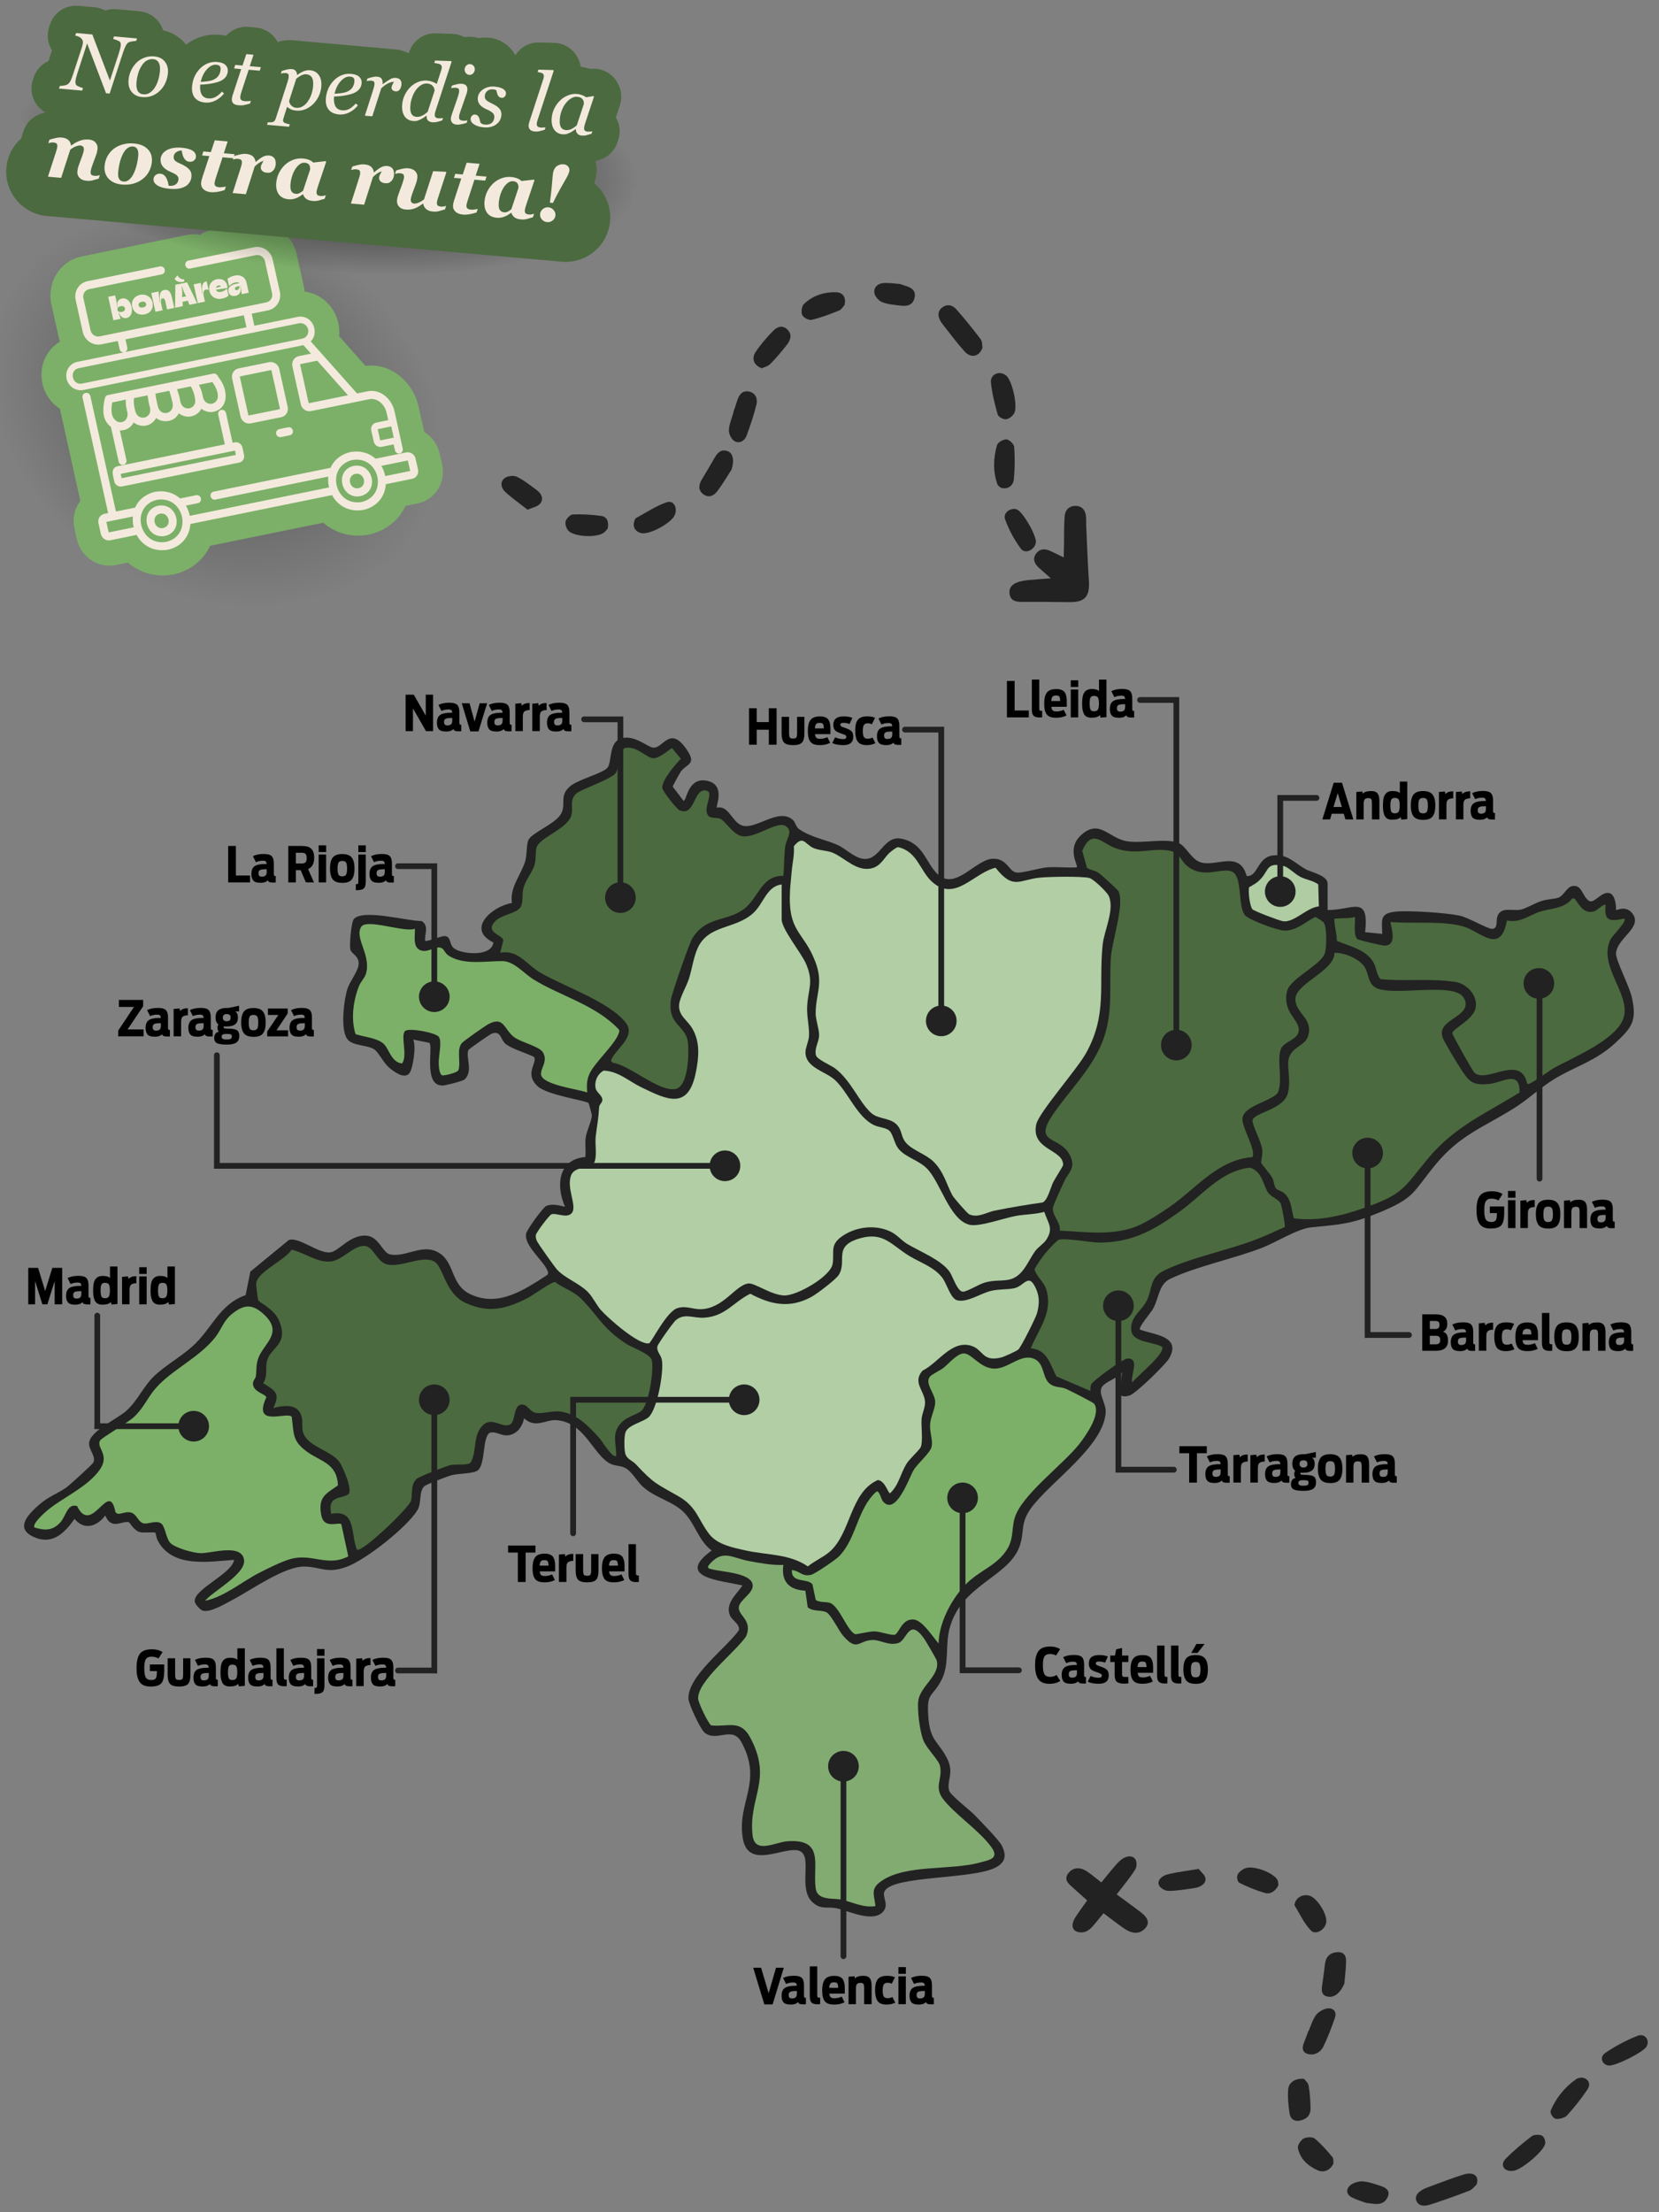 <?xml version="1.0" encoding="UTF-8"?><svg id="a" xmlns="http://www.w3.org/2000/svg" width="540" height="720" xmlns:xlink="http://www.w3.org/1999/xlink" viewBox="0 0 540 720"><rect x="0" y="0" width="540" height="720" fill="#808080" stroke="none"/><defs><style>.f{fill:#afcca3;}.g{fill:url(#c);}.h{fill:#222;}.i{fill:#f3eadd;}.j{fill:#7cb068;}.k{fill:#82ab72;}.l{fill:url(#b);}.m{fill:#b1cea5;}.n{fill:#4b6a3f;}</style><radialGradient id="b" cx="654.26" cy="610.62" fx="654.26" fy="610.62" r="78.88" gradientTransform="translate(-272.57 -608.42) rotate(28.43) scale(1 .8)" gradientUnits="userSpaceOnUse"><stop offset="0" stop-color="#222"/><stop offset=".28" stop-color="#121212" stop-opacity=".55"/><stop offset=".58" stop-color="#040404" stop-opacity=".14"/><stop offset=".97" stop-color="#000" stop-opacity="0"/></radialGradient><radialGradient id="c" cx="101.87" cy="-84.91" fx="101.87" fy="-84.91" r="97.99" gradientTransform="translate(-1.67 73.99) rotate(5.14) scale(1.04 .38) skewX(.3)" gradientUnits="userSpaceOnUse"><stop offset="0" stop-color="#222"/><stop offset=".36" stop-color="#141414" stop-opacity=".6"/><stop offset="1" stop-color="#000" stop-opacity="0"/></radialGradient></defs><path class="l" d="M9.34,180.99c-2.63,3.21-3.77,7.5-2.74,11.85l1.12,4.69c1.86,7.82,10.01,12.87,18.19,11.32l5.61-1.07c5.31,4.26,12.59,6.55,20.93,5.22l.38-.06.37-.08c8.23-1.82,13.82-6.57,16.73-12.38l52.75-10.02c5.31,4.26,12.59,6.55,20.93,5.22l.38-.05.37-.09c8.23-1.82,13.82-6.57,16.73-12.38l5.61-1.07c8.21-1.56,13.32-9.17,11.46-16.96l-1.11-4.67c-.97-4.12-3.69-7.48-7.24-9.5l-.07-.3-2.57-10.83c-2.39-10.08-12.47-19.02-24.75-17.56l-12.3-12.89c.31-3.03-.22-6.04-1.33-8.6-2.36-5.43-7.76-9.99-14.75-10.81-.08-.71-.2-1.42-.37-2.14l-3.32-13.96c-2.3-9.65-12.38-15.91-22.5-13.99l-17.52,3.33c-1.84.35-3.56,1.06-5.07,2.09-1.81-.38-3.68-.41-5.48-.08h-.05l-49.68,9.44c-10.12,1.92-16.48,11.3-14.18,20.96l3.32,13.96c.18.72.39,1.42.65,2.11-6.43,3.59-9.95,10.83-8.19,18.24,1.12,4.72,4.17,8.59,8.18,11.03l9.51,40.02h-.01s0,0,0,0h0Z"/><path class="j" d="M26.14,163.05c-1.84,2.4-2.63,5.61-1.91,8.87l.78,3.51c1.3,5.85,6.98,9.63,12.69,8.47l3.91-.8c3.7,3.18,8.78,4.9,14.6,3.91l.26-.05.26-.06c5.74-1.36,9.64-4.92,11.67-9.27l36.8-7.5c3.7,3.18,8.78,4.9,14.6,3.91l.26-.05.26-.06c5.74-1.36,9.64-4.92,11.67-9.27l3.91-.8c5.73-1.17,9.29-6.86,8-12.69l-.77-3.49c-.68-3.08-2.57-5.59-5.05-7.11l-.05-.23-1.8-8.11c-1.67-7.54-8.69-14.23-17.26-13.14l-8.58-9.65c.22-2.27-.15-4.52-.93-6.44-1.65-4.07-5.41-7.48-10.29-8.09-.05-.53-.14-1.07-.26-1.6l-2.32-10.45c-1.6-7.23-8.64-11.91-15.69-10.47l-12.22,2.49c-1.28.26-2.49.79-3.54,1.56-1.26-.29-2.56-.3-3.82-.06h-.03s-34.65,7.07-34.65,7.07c-7.06,1.44-11.5,8.46-9.89,15.69l2.32,10.45c.12.54.27,1.07.45,1.58-4.49,2.68-6.94,8.11-5.71,13.65.78,3.53,2.91,6.43,5.7,8.25l6.64,29.95Z"/><path class="i" d="M136.05,152.8l-.78-3.51h0c-.31-1.41-1.68-2.32-3.04-2.04l-9.99,2.04c-1.98-1.78-4.75-2.74-8.12-2.17h-.02s-.02,0-.02,0c-3.32.79-5.44,2.75-6.49,5.14l-38.07,7.76h0c-.39.08-.68.3-.85.61-.16.3-.18.64-.11.94.07.3.24.6.51.8.28.21.64.31,1.03.23l36.76-7.49c-.12,1.17-.03,2.37.25,3.53l-45.33,9.24c-.23-1.17-.66-2.29-1.27-3.32l3.92-.8h0c.39-.08.68-.3.84-.61.16-.3.18-.63.12-.94s-.23-.6-.5-.81c-.28-.22-.64-.31-1.03-.23l-5.23,1.07c-1.98-1.78-4.75-2.74-8.12-2.17h-.02s-.02,0-.02,0c-3.32.79-5.44,2.75-6.49,5.14l-6.24,1.27-8.33-37.58h0c-.09-.4-.32-.7-.63-.88-.3-.17-.63-.2-.93-.14-.29.06-.58.23-.78.49-.2.28-.28.64-.2,1.04l8.33,37.58-1.22.25c-1.37.28-2.24,1.65-1.92,3.05l.78,3.51c.31,1.4,1.68,2.32,3.05,2.04l8.57-1.75c1.78,3.31,5.36,5.64,10.19,4.82h.02s.02,0,.02,0c4.76-1.13,7.04-4.66,7.27-8.37l46.12-9.4c1.78,3.31,5.36,5.64,10.19,4.82h.02s.02,0,.02,0c4.76-1.13,7.04-4.66,7.27-8.37l8.57-1.75c1.37-.28,2.23-1.65,1.92-3.05ZM35.38,173.29l-.76-3.43,8.64-1.76c-.12,1.17-.03,2.37.25,3.53l-8.14,1.66ZM54.11,176.36c-8.9,1.5-11.8-11.57-3.03-13.68,8.9-1.5,11.8,11.57,3.03,13.68ZM117.71,163.39c-8.9,1.5-11.8-11.57-3.03-13.68,8.91-1.5,11.8,11.57,3.03,13.68ZM125.39,154.94c-.23-1.17-.66-2.29-1.27-3.32l8.64-1.76.76,3.43-8.13,1.66Z"/><path class="i" d="M51.52,164.59h-.01s-.01,0-.01,0c-6.31,1.46-4.2,10.97,2.18,9.85h.01s.01,0,.01,0c6.32-1.46,4.19-10.97-2.18-9.85ZM53.11,171.86c-3.02.55-4.03-4.01-1.04-4.68,3.02-.55,4.03,4.01,1.04,4.68Z"/><path class="i" d="M115.12,151.63h-.01s-.01,0-.01,0c-6.31,1.46-4.2,10.97,2.18,9.85h.01s.01,0,.01,0c6.31-1.46,4.2-10.97-2.18-9.85ZM116.71,158.9c-3.03.55-4.01-4.01-1.04-4.68,3.02-.55,4.03,4.01,1.04,4.68Z"/><path class="i" d="M36.92,155.48c.02.08.04.16.06.23.09.35.17.65.21.91v.02s0,.02,0,.02c.25,1.15,1.37,1.89,2.5,1.67l38.17-7.78c1.12-.23,1.83-1.35,1.57-2.5l-.53-2.41c-.25-1.15-1.38-1.89-2.5-1.67l-.69.14-2.15-9.68h0c-.09-.4-.32-.7-.62-.88-.29-.17-.63-.2-.92-.14-.3.06-.58.22-.78.49-.2.28-.29.64-.2,1.04l2.15,9.68-34.96,7.13h0c-.62.16-1.06.47-1.31.93-.24.44-.28.95-.24,1.41.04.47.15.95.26,1.38ZM76.48,146.65l.31,1.4-37.19,7.58-.31-1.4,37.19-7.58Z"/><path class="i" d="M35.12,128.57c-.28.06-.48.2-.63.35h0s-.04.04-.07.08c-.1.12-.18.27-.23.45-.26.87-.48,2.39-.52,3.24-.05.93-.06,1.71.16,2.7.38,1.71,1.31,2.78,2.28,3.55l2.51,11.31c.16.71.85,1.18,1.55,1.04.7-.14,1.13-.84.98-1.55l-2.14-9.65c.4.02.81,0,1.21-.09,1.46-.27,2.62-1.25,3.29-2.5,1.14.88,2.61,1.32,4.05,1,1.44-.27,2.6-1.24,3.27-2.47.99.83,2.31,1.23,4.04.98h.02s.02,0,.02,0c1.66-.38,2.71-1.3,3.28-2.49,1.14.87,2.62,1.31,4.06.99h0s0,0,0,0c1.64-.39,2.7-1.3,3.28-2.48,1.14.87,2.61,1.31,4.06.98h0c2.18-.5,3.34-1.98,3.72-3.76.37-1.75-.03-3.76-.88-5.45h0s0-.01,0-.01c-.34-.63-.76-1.24-1.15-1.82-.18-.27-.36-.53-.52-.78v-.02s-.03-.02-.03-.02c-.03-.03-.05-.06-.07-.08-.13-.16-.28-.27-.42-.35h0s0,0,0,0h0s0,0,0,0c0,0-.01,0-.02-.01-.02-.01-.05-.03-.09-.04-.18-.07-.39-.11-.61-.08-.03,0-.07,0-.11.01l-6.06,1.24h0s-28.22,5.74-28.22,5.74ZM41.18,136.3h0s0,.01,0,.01c-.7,1.15-2.25,1.46-3.35.7-.85-.69-1.32-1.5-1.48-2.65-.15-1.05-.02-2.38.19-3.39l4.4-.9c0,.29,0,.58.01.87,0,.04,0,.07,0,.11v.05c0,.06,0,.13,0,.21,0,.06,0,.12.01.15,0,0,0,.02,0,.02h0s0,.02,0,.02c0,0,0,0,0,0h0c.04.45.1.9.19,1.33h0s0,.01,0,.01c.04.17.08.35.12.52h0s0,0,0,0c0,.03.01.06.02.11h0c0,.05.02.11.04.18h0s0,.02,0,.02c.28.93.28,1.88-.17,2.58ZM48.52,134.81h0s0,.02,0,.02c-.69,1.15-2.25,1.46-3.36.69h0s0,0,0,0c-.73-.48-1.1-1.35-1.27-2.33v-.03s-.01-.03-.01-.03c-.06-.21-.1-.43-.15-.68h0s0,0,0,0c-.05-.26-.09-.51-.12-.79-.05-.47-.08-.93-.07-1.4,0-.07.01-.15.02-.22.01-.15.03-.31.04-.46l4.44-.91c.16,1.23.37,2.57.73,3.81.21.88.2,1.71-.22,2.36ZM55.85,133.33c-.69,1.14-2.25,1.46-3.36.68h0s0-.01,0-.01c-.56-.36-.91-.97-1.12-1.7h0c-.02-.1-.04-.19-.06-.29-.02-.09-.04-.19-.06-.28-.01-.05-.02-.08-.03-.11,0-.03-.01-.05-.02-.08v-.02s0-.02,0-.02c-.28-1.11-.47-2.24-.61-3.39l4.51-.92c.13.49.3,1,.46,1.51l.05.16c.22.77.4,1.56.59,2.42.09.79.02,1.47-.31,2.04ZM69.13,124.34c.79,1.13,1.38,2.17,1.68,3.51.21.95.16,1.79-.27,2.47h0s0,.01,0,.01c-.69,1.14-2.25,1.46-3.36.69h0s0,0,0,0c-.58-.38-.95-1.03-1.14-1.79-.13-.96-.41-1.93-.79-2.84-.04-.09-.08-.18-.12-.27v-.03s-.04-.06-.05-.09c-.11-.26-.22-.51-.34-.76l4.41-.9ZM63.35,129.12h0s.07.32.07.32h0c.23.87.19,1.73-.23,2.39h0s0,0,0,0c-.68,1.14-2.25,1.46-3.36.68h0s0-.01,0-.01c-.6-.38-.91-1-1.14-1.8-.11-.92-.35-1.85-.66-2.72l-.38-1.31,4.46-.91c.08.15.17.31.25.45.03.06.07.12.1.18.2.44.38.89.54,1.36l.04.1c.07.22.14.41.19.62h0c.05.21.1.42.14.63Z"/><path class="i" d="M81.62,137.79l9.93-2.02c1.49-.3,2.43-1.79,2.09-3.32l-2.74-12.36c-.34-1.53-1.83-2.52-3.32-2.21l-9.93,2.02c-1.49.3-2.43,1.79-2.09,3.32l2.74,12.36c.34,1.53,1.83,2.52,3.32,2.21ZM80.82,135.06l-2.74-12.36c-.02-.1.04-.2.14-.22l9.93-2.02c.1-.02.2.05.22.15l2.74,12.36c.02.1-.04.2-.14.22l-9.93,2.02c-.1.02-.2-.05-.22-.15Z"/><path class="i" d="M98.75,112.31l2.48,2.79-3.96.81c-1.49.3-2.43,1.79-2.1,3.32l2.74,12.35c.34,1.53,1.83,2.52,3.32,2.22l18.98-3.87c2.39-.49,4.97,1.43,5.64,4.46l.52,2.35-3.9.8c-1.16.24-1.89,1.39-1.62,2.58l.8,3.59c.26,1.18,1.42,1.96,2.58,1.72l3.9-.8.43,1.93c.16.72.85,1.17,1.55,1.03.7-.14,1.13-.84.98-1.55l-.89-4.07-1.27-5.75-.52-2.35c-.96-4.33-4.84-7.32-8.74-6.52l-3.46.7-15.06-16.94c1.39-1.35,1.58-3.44.9-5.12-.76-1.87-2.62-3.31-5.18-2.85h0s-14.08,2.87-14.08,2.87l-.87-3.92,5.35-1.09c2.72-.56,4.43-3.27,3.82-6.05l-2.32-10.45c-.62-2.78-3.33-4.59-6.05-4.04l-21.42,4.37c-.39.08-.68.3-.84.61-.16.29-.19.63-.12.93.07.3.23.6.5.81.28.22.64.31,1.03.23l21.42-4.37c1.33-.27,2.65.62,2.95,1.97l2.32,10.45c.3,1.36-.54,2.68-1.86,2.95l-54.28,11.07c-1.33.27-2.65-.62-2.95-1.97l-2.32-10.45c-.3-1.36.54-2.68,1.86-2.95l23.64-4.82h0c.39-.08.68-.31.84-.61.16-.29.18-.63.12-.93-.07-.3-.23-.6-.5-.81-.28-.21-.64-.31-1.03-.23l-23.64,4.82c-2.72.56-4.43,3.27-3.82,6.05l2.32,10.45c.62,2.78,3.33,4.59,6.05,4.04l5.35-1.09.59,2.65c.14.64.72,1.08,1.34,1.06l-15.13,3.09c-2.47.5-4.02,2.97-3.46,5.49.56,2.52,3.02,4.17,5.49,3.66l71.61-14.6ZM128.16,142.44l-4.4.9-.81-3.66,4.4-.9.81,3.66ZM113.27,128.64l-12.61,2.57c-.1.02-.2-.05-.22-.15l-2.74-12.35c-.02-.1.04-.2.14-.22l5.42-1.1,10.01,11.26ZM41.43,113.1l-.59-2.65,38.52-7.85.87,3.92-39.58,8.07c.58-.22.92-.85.77-1.49ZM25.57,119.84l71.73-14.62c1.35-.27,2.69.62,3,2,.3,1.38-.54,2.72-1.89,3l-71.73,14.62c-3.24.6-4.28-4.3-1.11-5Z"/><path class="i" d="M91.44,142.26l2.92-.6h0c.39-.08.68-.3.84-.61.16-.3.18-.63.12-.94-.07-.3-.23-.6-.5-.81-.28-.22-.64-.31-1.03-.23h0s-2.92.6-2.92.6h0c-.69.14-1.13.83-.98,1.55.16.71.85,1.18,1.55,1.03Z"/><path class="i" d="M78.66,95.54l.04.19,2.26-.46-.73-3.29c-.2-.89-.64-1.55-1.33-1.96-.69-.42-1.52-.53-2.5-.33-.46.09-.9.24-1.31.43-.41.19-.76.4-1.04.62l.51,2.31.13-.03c.22-.25.5-.48.84-.68.34-.2.69-.34,1.04-.41.64-.13,1.07-.06,1.28.21l.02.09c-.34.01-.69.06-1.04.13-.29.06-.56.14-.82.23-.25.09-.5.21-.74.36-.23.15-.43.31-.58.5-.15.18-.26.4-.33.66-.06.26-.06.54,0,.84.07.3.18.55.33.76.15.2.34.35.55.45.21.1.44.15.67.17.24.02.49,0,.76-.05.68-.14,1.16-.48,1.44-1.02.28-.54.33-1.29.15-2.23l.11-.02.26,2.54ZM77.76,93.95c-.13.24-.34.4-.62.45-.16.03-.31.02-.43-.03-.13-.06-.21-.16-.24-.3-.04-.18.01-.36.16-.52.15-.16.42-.29.83-.37l.44-.09c.05.33,0,.61-.13.86Z"/><path class="i" d="M73.94,92.89c-.09-.41-.25-.76-.47-1.06-.22-.3-.49-.53-.79-.69-.31-.16-.64-.26-1.01-.3-.36-.05-.74-.03-1.12.05-.45.09-.86.26-1.21.51-.35.24-.62.54-.83.88-.2.34-.34.72-.4,1.14-.06.42-.05.84.05,1.28.1.44.27.85.52,1.2.25.36.55.65.9.88.35.23.76.38,1.22.46.46.08.94.06,1.44-.04.47-.1.89-.23,1.26-.41.37-.18.67-.37.88-.58l-.5-2.25-.13.03c-.46.51-1.05.84-1.78.99-.4.08-.75.07-1.05-.04-.3-.11-.5-.33-.61-.65l3.72-.58c-.01-.3-.04-.56-.09-.79ZM70.27,93.69c.04-.21.13-.38.27-.51.14-.13.31-.22.5-.26.2-.04.37-.03.53.03.16.06.28.16.36.3l-1.66.43Z"/><path class="i" d="M65.39,92.06l-2.36.48,1.35,6.11,2.33-.47-.39-1.77c-.15-.66-.15-1.17-.02-1.53.14-.36.38-.58.73-.65.26-.05.5,0,.72.13l.13-.03-.62-2.78c-.33.07-.6.18-.81.34-.21.16-.38.39-.5.7-.13.31-.19.7-.2,1.19-.01.49.04,1.09.14,1.8l-.1.02-.4-3.55Z"/><path class="i" d="M57.61,91.49c.37.19.77.3,1.2.31.43.01.84-.06,1.22-.21l-.16-.7c-.39.05-.78-.04-1.17-.27-.4-.23-.71-.56-.93-.98l-.94,1.06c.16.33.43.6.79.79Z"/><path class="i" d="M57.08,92.69l-.09,7.47,2.49-.51v-.87c-.02-.2-.06-.38-.13-.54l1.84-.38c0,.17.04.35.12.54l.35.8,2.49-.51-3.25-6.79-3.81.78ZM59.22,96.72v-.05c.08-.14.12-.53.12-1.16,0-.42-.04-.87-.08-1.36-.05-.49-.09-.82-.13-1l.09-.02c.04.18.14.5.31.97.16.47.33.89.5,1.27.27.58.47.92.61,1.01v.05s-1.41.29-1.41.29Z"/><path class="i" d="M52.17,95.47c-.2.6-.22,1.58-.07,2.93l-.1.02-.4-3.55-2.36.48,1.35,6.11,2.33-.47-.28-1.26c-.06-.28-.11-.51-.15-.71-.04-.19-.07-.39-.09-.6-.03-.21-.04-.38-.03-.52.01-.14.03-.27.07-.38.04-.12.1-.22.18-.29.08-.07.19-.12.31-.14.1-.02.19-.02.27,0,.08.02.16.07.22.14.06.07.12.15.16.23.05.08.09.18.14.32.04.13.08.25.1.35.03.1.06.23.09.39l.48,2.17,2.33-.48-.77-3.48c-.21-.96-.53-1.63-.94-2-.41-.37-.92-.49-1.51-.37-.69.14-1.14.51-1.35,1.11Z"/><path class="i" d="M48.24,96.41c-.35-.23-.75-.39-1.2-.47-.45-.08-.92-.08-1.41.02-.4.08-.76.21-1.09.39-.33.18-.6.39-.82.64-.22.25-.4.53-.53.83-.13.3-.21.63-.24.97-.03.34,0,.68.08,1.03.1.44.27.83.51,1.19.24.35.53.64.88.88.34.23.74.38,1.2.46.45.08.93.07,1.43-.03.5-.1.94-.28,1.33-.53.38-.25.68-.55.89-.89.21-.34.36-.73.42-1.14.07-.42.06-.84-.04-1.28-.1-.43-.27-.83-.51-1.18-.25-.36-.54-.65-.89-.88ZM47.37,99.66c-.19.2-.47.34-.83.41-.36.07-.67.05-.93-.06-.26-.11-.42-.32-.49-.62-.07-.3,0-.56.19-.76.19-.21.46-.34.82-.42.36-.07.67-.05.93.06.26.11.43.32.5.62.07.3,0,.56-.19.76Z"/><path class="i" d="M39.22,102.72c.21.27.42.47.63.59.22.12.43.2.64.23.21.03.43.03.66-.02.49-.1.88-.33,1.18-.69.3-.36.49-.8.57-1.31.08-.51.05-1.06-.08-1.65-.13-.59-.34-1.1-.63-1.54-.29-.44-.65-.77-1.08-.99-.43-.22-.88-.28-1.37-.18-.12.03-.24.06-.35.09-.11.04-.22.09-.35.16-.13.07-.24.15-.34.24-.1.09-.19.21-.28.36-.09.15-.15.31-.2.49-.05.18-.07.4-.07.65,0,.25.02.53.07.83l-.12.02-.11-1.52-.52-2.34-2.25.46,1.69,7.64,2.34-.48-.67-2.05.08-.02c.16.4.34.74.55,1.02ZM38.23,100.84c-.07-.31,0-.56.19-.77.19-.2.47-.34.83-.41.36-.07.67-.06.93.05.26.11.42.32.49.63.07.3,0,.55-.19.76-.19.2-.46.34-.82.41-.36.07-.68.06-.94-.05-.26-.11-.43-.32-.49-.62Z"/><path class="g" d="M212.97,31.27l-.15-.25c-1.81-2.97-4.84-4.71-8.04-4.71-.42,0-.85.03-1.27.09-1.08-.39-2.17-.66-3.27-.8-.16-1.22-.52-2.42-1.08-3.53l-.12-.24c-1.65-3.3-4.78-5.39-8.22-5.49l-5.26-.15c-.09,0-.17,0-.26,0-3.38,0-6.46,1.92-8.19,4.97-1.83-3.73-5.28-6.42-9.43-6.82h0c-1.15-.11-2.27-.03-3.35.2-.77-.25-1.55-.42-2.33-.5-.34-.03-.68-.05-1.02-.05-.62,0-1.23.06-1.82.16-1.31-.79-2.8-1.25-4.35-1.3l-5.74-.2c-.1,0-.21,0-.31,0-4.17,0-7.89,2.93-9.18,7.29l-.12.39c-.12-.05-.24-.1-.36-.15-1.32-.7-2.77-1.16-4.32-1.31l-36.47-3.54c-1.82-.18-3.58.09-5.2.71-.15-.31-.31-.62-.49-.91-1.62-2.69-4.28-4.42-7.21-4.7l-2.54-.25c-.29-.03-.58-.04-.86-.04-2.77,0-5.35,1.3-7.15,3.47-.82-.2-1.57-.31-2.23-.37-.52-.05-1.04-.08-1.56-.08-2.17,0-4.35.45-6.45,1.41l-.03.02c-1.37.63-2.65,1.44-3.83,2.41-2.24-3.07-5.17-4.78-8.14-5.53-.26-.91-.64-1.78-1.12-2.6-1.62-2.71-4.28-4.46-7.24-4.74l-8.13-.79c-.29-.03-.57-.04-.86-.04-1.06,0-2.09.19-3.06.54-1.15-.68-2.43-1.12-3.77-1.25l-5.74-.56c-.28-.03-.56-.04-.83-.04h-.05c-4.09.01-7.78,2.86-9.12,7.17l-.31.99c-.9,2.89-.6,6.06.81,8.7.06.12.13.23.19.35l-1.24,4.14c-2.45,1.19-4.4,3.48-5.26,6.4l-.29,1c-.9,3.05-.48,6.39,1.14,9.06.86,1.43,2.02,2.58,3.36,3.39-.49.14-.98.3-1.47.46-2.96.99-5.3,3.48-6.3,6.68l-.42,1.35c-.15.49-.26.98-.34,1.48-2.93,2.81-4.91,6.8-5.29,11.38-.77,9.44,5.62,17.78,14.27,18.62l182.03,17.64c8.65.84,16.28-6.14,17.05-15.58.47-5.84-1.79-11.25-5.62-14.73.34-.96.72-2.32.85-3.91.13-1.57,0-3.13-.39-4.6.41-.13.88-.28,1.38-.45,3.02-.99,5.4-3.53,6.39-6.8l.29-.96c.88-2.92.54-6.07-.85-8.66l1.42-4.68c.33-1.08.49-2.19.49-3.29v-.04c0-2.04-.55-4.07-1.61-5.81ZM11.26,26.23h0s0,0,0,0h0Z"/><path class="h" d="M523.59,672.27c-2.18-.35-3.06-2.76-1.07-4.12,3.24-2.21,6.86-4.13,10.52-5.57,2.37-.93,4.09,1.46,2.9,3.51-1.08,1.87-10.34,6.49-12.36,6.17Z"/><path class="h" d="M359.19,622.7c-1.5,1.82-2.46,3.02-3.47,4.19-1.42,1.64-3.14,2.52-5.15,1.81-1.71-.61-1.95-2.48-.55-4.67,1.17-1.83,2.51-3.6,3.85-5.51-1.98-1.77-3.74-3.32-5.47-4.9-1.3-1.18-2.01-2.56-.31-4.36,1.4-1.49,3.55-1.61,5.6-.26,1.59,1.05,3.01,2.29,4.79,3.66,1.47-1.79,2.54-3.13,3.66-4.44.8-.93,1.57-1.9,2.5-2.72,1.57-1.36,3.57-1.82,4.7-.66.71.72.82,2.54.2,3.55-1.65,2.7-3.83,5.24-6.06,8.17,2.67,1.97,5.2,3.8,7.68,5.67,2.75,2.08,3.16,3.88,1.37,5.59-1.81,1.72-3.99,1.67-6.82-.3-2.08-1.44-4.05-3-6.52-4.84h0Z"/><path class="h" d="M480.6,711c-.5.44-1.29,1.58-2.33,1.99-4.23,1.65-8.52,3.15-12.82,4.55-2.07.67-3.9.38-4.49-1.47-.5-1.58.93-3.14,3.68-4.14,3.93-1.43,7.84-2.99,11.81-4.22,3.14-.98,5.18.5,4.15,3.3Z"/><path class="h" d="M425.94,661.03c.79-1.78,1.28-3.69,2.48-5.28.75-1,2.66-2.05,3.89-2.11,1.94-.09,2.81,1.34,2.21,3.07-1.1,3.15-2.27,6.3-3.77,9.38-.83,1.71-2.69,2.94-4.82,2.46-2.17-.49-2.19-2.1-1.42-3.94.49-1.19.91-2.39,1.36-3.59.03,0,.05,0,.08,0Z"/><path class="h" d="M437.6,645.55c-1.19,2.93-3.15,4.5-4.99,4.34-2.33-.21-2.56-1.72-2.28-3.55.38-2.41.65-4.81.96-7.22.24-1.87,1.2-3.39,3.58-3.72,2.42-.34,3.32,1.05,3.28,2.82-.05,2.67-.4,5.37-.56,7.34h0Z"/><path class="h" d="M514.82,676.17c2.15.25,3.14,2.01,1.89,3.87-1.97,2.95-4.24,5.82-6.71,8.52-.67.74-2.84,1.3-3.72,1-.92-.31-1.86-1.88-1.51-2.69,1.68-3.91,4.35-7.47,8.36-10.24.53-.36,1.34-.37,1.68-.46h0Z"/><path class="h" d="M424.49,676.6c.33.47,1.29,1.24,1.47,2.24.42,2.27.54,4.64.62,7.01.06,1.71-.4,3.43-2.86,4.18-2.49.76-3.68-.46-3.95-2.12-.42-2.56-.67-5.22-.47-7.9.17-2.24,2.33-3.71,5.18-3.4h0Z"/><path class="h" d="M491.67,706.57c-2.32-.14-3.36-2.13-1.6-3.94,2.58-2.65,5.53-5.08,8.53-7.39.7-.54,2.57-.58,3.29-.17.76.43,1.19,1.66,1.06,2.58-.34,2.37-7.51,8.41-10.24,8.87-.35.06-.7.04-1.05.05h0Z"/><path class="h" d="M421.54,619.24c.61-1.83,2.62-2.81,4.66-2.27,2.52.67,6,6.26,5.47,8.82-.49,2.41-3.47,4.09-4.97,2.52-2.26-2.35-3.62-5.4-5.31-8.17-.12-.2.09-.59.15-.89Z"/><path class="h" d="M434.03,704.14c-1,2.17-3.08,3.11-5.05,2.25-3.39-1.48-5.81-3.85-6.52-7.25-.17-.84.87-2.55,1.84-3.11.93-.54,2.99-.56,3.65,0,2.14,1.78,3.96,3.88,5.71,5.98.49.58.31,1.63.38,2.13h0Z"/><path class="h" d="M390.18,608.26c.81,1.11,2.15,2.04,2.21,3.23.09,1.72-1.73,2.75-3.69,3.02-2.81.4-5.66.92-8.39.9-1.22-.01-2.75-.97-3.1-1.93-.59-1.64,1.12-3.04,2.97-3.48,3.12-.74,6.27-1.12,10-1.74Z"/><path class="h" d="M416.1,613.63c-1.02,1.94-2.63,2.98-4.4,2.46-2.9-.85-5.66-1.98-8.24-3.28-.7-.35-.98-1.83-.63-2.67.34-.82,1.65-1.82,2.67-2.14,2.95-.94,9.62,1.81,10.42,4.11.18.52.14,1.12.18,1.52h0Z"/><path class="h" d="M444.7,716.98c-1.07-.41-3.1-.97-4.82-1.89-1.49-.8-1.95-2.44-.42-3.82.93-.84,2.91-1.42,4.14-1.31,2.13.19,4.1.93,6.05,1.58,1.79.6,2.98,1.7,1.94,3.73-1.07,2.11-2.98,2.21-4.93,1.94-.33-.05-.66-.08-1.96-.23Z"/><path class="h" d="M346.24,181.42c-1.83-.88-3.23-1.61-4.68-2.23-1.67-.71-3.3-.52-4.39,1.1-1.16,1.73-.37,3.22.92,4.44,1.04.98,2.14,1.89,3.97,3.5-3.05.23-5.12.34-7.18.55-1.13.11-2.29.29-3.38.63-1.91.6-3.28,1.8-2.85,4.07.39,2.03,1.97,2.39,3.74,2.4,5.21.01,10.43.02,15.64.09,5.14.07,6.76-1.8,6.4-7.05-.41-6.02-.61-12.07-.88-18.11-.05-1,.05-2.03-.09-3.01-.3-2.15-1.63-3.26-3.71-3.14-1.91.11-3.06,1.48-3.21,3.3-.24,3.02-.15,6.05-.21,9.08-.02,1.3-.06,2.59-.09,4.4h0Z"/><path class="h" d="M319.8,113.16c-.12-.62-.02-2-.63-2.8-2.48-3.3-5.1-6.5-7.81-9.6-1.31-1.5-3.07-2-4.83-.56-1.51,1.23-1.35,3.26.3,5.35,2.37,2.98,4.63,6.06,7.17,8.87,2.01,2.22,4.75,1.74,5.79-1.26Z"/><path class="h" d="M238.74,134.23c-.54,1.94-1.42,3.87-1.49,5.81-.04,1.21.85,2.97,1.85,3.54,1.57.89,3.28-.04,3.94-1.85,1.2-3.3,2.35-6.65,3.18-10.05.46-1.9-.27-3.79-2.39-4.24-2.16-.46-3.26.98-3.87,2.96-.39,1.28-.85,2.54-1.29,3.81.02,0,.05.02.07.03h0Z"/><path class="h" d="M238.12,152.84c.99-3.14.4-5.38-1.26-5.99-2.1-.78-3.32.48-4.32,2.25-1.32,2.33-2.71,4.61-4.08,6.91-1.07,1.79-1.28,3.57.49,4.86,1.81,1.31,3.5.44,4.67-1.17,1.76-2.42,3.3-5.01,4.49-6.85h0Z"/><path class="h" d="M325.78,158.75c1.99.68,4.01-.5,4.22-2.71.34-3.5.36-7.06.12-10.55-.07-.95-1.52-2.37-2.47-2.47-.99-.11-2.84.92-3.1,1.8-1.24,4.25-1.4,8.6.12,12.81.2.55.88.9,1.11,1.12Z"/><path class="h" d="M247.98,119.85c.6-.29,1.93-.58,2.76-1.41,1.89-1.88,3.6-3.97,5.27-6.07,1.21-1.52,1.98-3.27.42-4.97-1.58-1.73-3.41-1.12-4.76.27-2.09,2.14-4.1,4.44-5.75,6.94-1.37,2.09-.55,4.33,2.05,5.24h0Z"/><path class="h" d="M326.58,121.68c-2.06-.85-4.3.52-4.03,2.91.38,3.5,1.23,6.95,2.2,10.32.23.78,1.78,1.61,2.68,1.55.93-.07,2.14-1.01,2.66-1.9,1.32-2.3-.64-10.81-2.64-12.38-.25-.2-.57-.33-.85-.49h0Z"/><path class="h" d="M330.88,165.76c-2.09-.61-4.48,1.22-3.72,3.3,1.24,3.39,3.01,6.67,5.14,9.53,1.38,1.86,4.47.4,4.87-1.97.36-2.16-4.35-10.3-6.29-10.86h0Z"/><path class="h" d="M206.51,169.52c-.73,1.92.3,3.65,2.4,4.02,2.58.46,9.32-3.15,10.61-5.69,1.22-2.39-.16-5.17-2.49-4.38-3.51,1.18-6.72,3.37-10.05,5.17-.24.13-.32.57-.48.87Z"/><path class="h" d="M274.88,99.29c.63-2.4-.49-4.13-2.75-4.18-3.87-.09-7.55,1.05-10.45,3.83-.72.69-.99,2.68-.55,3.6.42.88,2.15,1.77,3.08,1.55,3.03-.71,5.99-1.85,8.9-3.02.81-.33,1.37-1.36,1.76-1.77h0Z"/><path class="h" d="M171.73,165.9c1.45-.67,3.23-.95,4.1-2.01,1.25-1.53.41-3.25-1.07-4.34-2.12-1.55-4.2-3.25-6.53-4.38-1.05-.51-3.01-.29-3.97.45-1.63,1.24-1.13,3.25.15,4.44,2.15,2,4.58,3.68,7.33,5.84Z"/><path class="h" d="M197.8,172.04c.46-2.2-.2-3.83-2.06-4.11-3.04-.45-6.17-.6-9.25-.5-.83.02-2.08,1.26-2.36,2.16-.27.89.16,2.36.81,3.08,1.87,2.11,9.41,2.43,11.66.67.51-.4.89-.97,1.2-1.31h0Z"/><path class="h" d="M292.98,92.44c-1.19-.08-3.3-.43-5.39-.32-1.81.1-3.32,1.39-2.97,3.31.22,1.16,1.5,2.53,2.63,2.95,1.95.73,4.13.89,6.23,1.12,1.93.21,3.7-.29,4.21-2.58.53-2.38-1.02-3.29-2.87-3.86-.31-.1-.62-.21-1.83-.62h0Z"/><g id="d"><path class="n" d="M200.76,26.53l-.14-.21c-1.67-2.51-4.46-3.97-7.41-3.97-.39,0-.78.03-1.17.08-.99-.33-2-.55-3.01-.67-.15-1.03-.48-2.04-.99-2.97l-.11-.21c-1.52-2.78-4.4-4.55-7.57-4.63l-4.84-.13c-.08,0-.16,0-.24,0-3.11,0-5.95,1.62-7.55,4.19-1.68-3.15-4.87-5.41-8.68-5.75h0c-1.06-.09-2.09-.03-3.09.17-.71-.21-1.43-.35-2.15-.42-.32-.03-.63-.04-.94-.04-.57,0-1.13.05-1.67.14-1.21-.67-2.58-1.05-4.01-1.1l-5.28-.17c-.1,0-.19,0-.29,0-3.84,0-7.26,2.47-8.46,6.15l-.11.33c-.11-.04-.22-.09-.33-.13-1.22-.59-2.55-.98-3.98-1.11l-33.59-2.98c-1.67-.15-3.29.08-4.78.6-.14-.26-.28-.52-.45-.77-1.49-2.26-3.94-3.72-6.64-3.96l-2.34-.21c-.27-.02-.53-.04-.79-.04-2.55,0-4.93,1.1-6.59,2.92-.75-.17-1.45-.26-2.06-.31-.48-.04-.96-.06-1.44-.06-2,0-4.01.38-5.94,1.19h-.03c-1.26.55-2.44,1.23-3.52,2.05-2.06-2.59-4.76-4.03-7.5-4.66-.24-.77-.59-1.5-1.04-2.19-1.49-2.28-3.95-3.76-6.66-4l-7.49-.66c-.27-.02-.53-.04-.79-.04-.97,0-1.92.16-2.82.46-1.06-.58-2.23-.94-3.48-1.05l-5.28-.47c-.26-.02-.51-.03-.77-.04h-.05c-3.77.01-7.17,2.41-8.4,6.04l-.28.84c-.82,2.44-.55,5.11.74,7.33.06.1.12.2.18.29l-1.14,3.49c-2.26,1.01-4.05,2.94-4.85,5.4l-.27.84c-.83,2.57-.44,5.39,1.05,7.64.8,1.2,1.86,2.18,3.09,2.86-.45.12-.9.25-1.35.39-2.73.84-4.89,2.93-5.8,5.63l-.39,1.14c-.14.41-.24.83-.32,1.25-2.7,2.37-4.53,5.74-4.87,9.59-.71,7.97,5.18,15,13.14,15.7l167.64,14.88c7.97.71,15-5.18,15.7-13.14.44-4.92-1.65-9.49-5.18-12.42.31-.81.67-1.95.78-3.29.12-1.33,0-2.64-.36-3.88.38-.11.81-.24,1.28-.38,2.78-.84,4.98-2.97,5.89-5.73l.27-.81c.81-2.46.5-5.12-.78-7.3l1.31-3.94c.3-.91.45-1.84.45-2.78v-.04c0-1.72-.51-3.43-1.48-4.9ZM14.99,22.28h0s0,0,0,0h0Z"/><path class="i" d="M44.6,12.5l-.28.84c-.23-.01-.63.02-1.17.11-.55.08-.95.18-1.2.3-.39.18-.74.57-1.03,1.16-.29.58-.59,1.34-.9,2.27l-4.33,13.27-1.17-.1-6.17-16.22-3.2,9.84c-.14.44-.27.89-.38,1.34-.11.45-.18.82-.2,1.11-.03.3-.02.55.03.75.04.19.11.35.21.48.13.19.48.4,1.06.62.57.22.95.34,1.14.38l-.27.84-7.55-.67.27-.84c.29,0,.71-.05,1.28-.13.57-.1.95-.2,1.14-.32.37-.2.69-.55.98-1.05.29-.51.61-1.33.98-2.46l2.86-8.75c.09-.28.15-.52.19-.72.04-.21.07-.39.09-.57.02-.21,0-.4-.03-.59-.03-.19-.12-.4-.27-.63-.27-.37-.62-.64-1.05-.81-.42-.18-.8-.3-1.14-.36l.28-.84,5.28.47,5.73,15.01,2.93-8.99c.14-.45.27-.89.38-1.31.11-.43.18-.81.2-1.12.03-.29.02-.53-.03-.72-.03-.2-.1-.36-.21-.46-.19-.2-.53-.39-1.01-.56-.48-.18-.88-.31-1.2-.38l.28-.84,7.49.66ZM54.65,23.89c-.09,1.02-.35,2.03-.79,3.02-.44.99-1.02,1.84-1.74,2.55-.74.74-1.6,1.31-2.58,1.71-.98.39-2.08.53-3.32.42-1.44-.13-2.56-.69-3.38-1.7-.81-1.01-1.14-2.29-1-3.86.1-1.15.39-2.21.86-3.17.47-.96,1.06-1.79,1.76-2.49.72-.7,1.57-1.23,2.56-1.6,1-.38,2.06-.52,3.18-.42,1.54.14,2.7.72,3.48,1.73.79,1.01,1.12,2.28.98,3.8ZM52.05,23.16c.11-1.23-.03-2.17-.42-2.82-.38-.65-.98-1.02-1.8-1.09-.72-.06-1.42.1-2.1.48-.67.39-1.28,1.05-1.83,2.01-.42.72-.76,1.54-1,2.45-.25.9-.4,1.74-.47,2.52-.11,1.24.02,2.19.39,2.87.38.67,1,1.04,1.86,1.12.77.07,1.48-.11,2.12-.54.64-.43,1.18-1,1.62-1.71.44-.69.8-1.5,1.08-2.42.28-.93.47-1.88.56-2.87ZM74.16,23.2c-.08.92-.44,1.68-1.08,2.28-.63.61-1.51,1.06-2.64,1.35-.83.22-1.66.39-2.5.5-.84.11-1.76.18-2.77.21-.12,1.37.04,2.44.47,3.21.45.76,1.16,1.19,2.14,1.28.86.08,1.65-.07,2.34-.45.7-.37,1.42-.96,2.13-1.76l.69.61c-.79.99-1.73,1.76-2.82,2.3-1.09.54-2.2.76-3.32.66-1.53-.14-2.67-.67-3.4-1.6-.73-.93-1.02-2.18-.88-3.75.1-1.09.36-2.11.78-3.07.43-.96,1.02-1.83,1.75-2.59.71-.75,1.55-1.33,2.52-1.74.98-.41,2.03-.57,3.15-.47,1.25.11,2.14.45,2.7,1.01.56.56.81,1.23.74,2.01ZM71.8,22.67c.03-.34,0-.61-.07-.8-.08-.21-.19-.37-.32-.47-.15-.12-.31-.2-.48-.24-.17-.04-.35-.07-.53-.09-1.04-.09-2.05.39-3.03,1.46-.98,1.06-1.66,2.44-2.04,4.12.61-.03,1.31-.09,2.08-.18.78-.1,1.43-.25,1.95-.47.75-.31,1.33-.74,1.72-1.29.41-.56.65-1.24.72-2.04ZM77.67,34.27c-.82-.07-1.41-.29-1.76-.65-.35-.37-.5-.87-.44-1.49.02-.2.05-.38.09-.55.04-.18.09-.38.16-.6l2.78-8.49-2.31-.21.38-1.16,2.36.21,1.25-3.72,2.34.21-1.22,3.72,3.62.32-.38,1.16-3.59-.32-2.3,7c-.11.32-.2.64-.28.94-.08.3-.13.56-.15.77-.04.48.04.84.26,1.08.22.24.65.38,1.27.44.22.02.54.02.95,0,.41-.02.73-.07.97-.14l-.3.93c-.63.18-1.22.33-1.77.45-.55.13-1.19.16-1.92.09ZM104.59,28.18c-.1,1.16-.4,2.24-.9,3.24-.5,1-1.12,1.85-1.86,2.56-.83.77-1.7,1.32-2.62,1.65-.91.33-1.83.45-2.75.37-.74-.07-1.35-.21-1.81-.43-.46-.22-.86-.49-1.21-.79l-1.05,3.33c-.07.21-.13.41-.18.6-.04.19-.07.34-.08.45-.02.23.05.43.2.58.16.15.35.27.56.35.21.09.45.16.71.22.27.06.51.11.72.14l-.25.8-7.15-.63.25-.8c.28,0,.54,0,.78,0,.24,0,.48-.03.7-.07.28-.05.5-.18.67-.38.18-.19.32-.44.42-.75l3.77-11.7c.1-.32.19-.65.28-.97.09-.33.15-.62.17-.86.04-.48,0-.82-.15-.99-.13-.18-.45-.29-.95-.33-.19-.02-.44,0-.74.05-.3.04-.53.08-.7.11l.27-.81c.68-.24,1.3-.41,1.84-.52.54-.12,1-.16,1.37-.13.61.05,1.05.25,1.33.59.28.33.44.77.47,1.32h.1c.64-.48,1.3-.88,2-1.17.71-.29,1.39-.41,2.06-.35,1.31.12,2.3.66,2.94,1.62.66.96.92,2.19.78,3.71ZM100.07,33.18c.5-.67.91-1.44,1.23-2.32.32-.89.53-1.84.62-2.85.04-.46.04-.92,0-1.39-.04-.47-.13-.87-.29-1.19-.16-.35-.4-.64-.71-.85-.31-.22-.74-.35-1.27-.4-.4-.04-.85.05-1.36.25-.5.2-1.12.6-1.87,1.21l-2.31,7.21c.02.5.24.98.67,1.46.44.47.99.73,1.66.79.68.06,1.34-.08,1.97-.43.63-.35,1.19-.84,1.67-1.49ZM117.72,27.07c-.08.92-.44,1.68-1.08,2.28-.63.61-1.51,1.06-2.64,1.35-.83.22-1.66.39-2.5.5-.84.11-1.76.18-2.77.21-.12,1.37.04,2.44.47,3.21.45.76,1.16,1.19,2.14,1.28.87.08,1.65-.07,2.34-.45.7-.37,1.41-.96,2.13-1.76l.69.61c-.79.99-1.73,1.76-2.82,2.3-1.09.54-2.2.76-3.32.66-1.53-.14-2.67-.67-3.4-1.6-.73-.93-1.02-2.18-.88-3.75.1-1.09.36-2.11.78-3.07.43-.96,1.02-1.83,1.75-2.59.71-.75,1.55-1.33,2.52-1.74.98-.41,2.03-.57,3.15-.47,1.25.11,2.14.45,2.7,1.01.56.56.81,1.23.74,2.01ZM115.36,26.53c.03-.34,0-.61-.07-.8-.08-.21-.19-.37-.32-.47-.15-.12-.31-.2-.48-.24-.17-.04-.35-.07-.53-.09-1.04-.09-2.05.39-3.03,1.46-.98,1.06-1.65,2.44-2.04,4.12.61-.03,1.31-.09,2.08-.18.78-.1,1.43-.25,1.95-.47.75-.31,1.33-.74,1.72-1.29.41-.56.65-1.24.72-2.04ZM130.67,27.63c-.02.24-.08.51-.18.79-.1.28-.22.51-.36.69-.18.22-.37.39-.57.5-.19.11-.46.14-.81.11-.47-.04-.81-.19-1.02-.44-.21-.25-.31-.52-.28-.81.02-.27.12-.56.27-.88.16-.33.32-.65.49-.96-.1,0-.28,0-.53.04-.24.03-.53.11-.89.25s-.76.35-1.22.64c-.45.29-.95.69-1.48,1.19l-2.91,9.11-2.41-.21,2.64-8.24c.06-.2.15-.51.26-.92.12-.41.19-.71.21-.91.04-.48-.01-.82-.16-1-.15-.18-.47-.29-.96-.33-.19-.02-.44,0-.74.04-.3.03-.53.07-.7.09l.27-.81c.7-.24,1.32-.42,1.85-.52.53-.1.98-.14,1.36-.1.69.06,1.17.3,1.43.7.26.4.36.97.29,1.73h.08c1.11-.79,1.94-1.35,2.5-1.65.57-.31,1.14-.44,1.72-.38.28.02.54.08.8.18.25.09.46.23.63.41.17.2.29.42.36.67.07.24.09.59.05,1.04ZM138.9,37.63h-.09c-.2.14-.47.33-.8.58-.33.23-.66.43-1.01.6-.44.22-.84.39-1.21.49-.36.11-.79.14-1.3.09-1.25-.11-2.2-.65-2.84-1.61-.63-.97-.87-2.24-.74-3.79.1-1.09.38-2.12.85-3.1.48-.98,1.09-1.83,1.82-2.56.72-.7,1.55-1.25,2.5-1.64.96-.39,1.94-.55,2.93-.46.6.05,1.18.18,1.76.39.57.21,1.04.44,1.4.7l1.4-4.32c.07-.23.12-.41.15-.54.04-.13.06-.27.08-.42.03-.31-.02-.56-.13-.73-.11-.18-.27-.31-.49-.41-.2-.1-.48-.17-.84-.23-.36-.06-.69-.12-.98-.18l.25-.78,5.28.17.11.21-4.98,15.24c-.09.28-.2.6-.31.97-.1.36-.16.63-.18.82-.04.49.03.84.22,1.04.19.19.53.31,1.03.35.16.01.4,0,.71-.02s.55-.06.72-.11l-.27.81c-.76.26-1.38.44-1.87.53-.49.09-.93.11-1.34.08-.62-.06-1.11-.26-1.45-.61-.33-.36-.47-.88-.41-1.57ZM141.46,29.53c0-.25-.04-.5-.13-.74-.09-.25-.21-.48-.37-.69-.18-.23-.42-.43-.73-.6-.3-.17-.66-.28-1.1-.32-.67-.06-1.32.09-1.95.45-.62.36-1.19.87-1.7,1.52-.49.63-.91,1.4-1.25,2.32-.34.91-.56,1.84-.64,2.78-.05.53-.06,1-.03,1.41.02.41.11.8.25,1.16.14.33.35.61.63.83.29.21.68.34,1.18.38.48.04,1-.05,1.58-.29.59-.24,1.25-.68,2-1.33l2.26-6.89ZM152.15,39.18l-.27.81c-.82.25-1.48.41-1.97.49-.49.09-.9.12-1.24.09-.69-.06-1.2-.28-1.51-.67-.31-.39-.45-.85-.4-1.38.02-.2.05-.41.11-.62.05-.21.13-.48.24-.8l1.87-5.39c.1-.3.19-.62.28-.96.1-.34.16-.63.18-.87.04-.48-.01-.81-.16-.98-.14-.18-.46-.29-.95-.33-.19-.02-.45,0-.77.02-.32.03-.56.06-.73.09l.27-.81c.7-.24,1.33-.41,1.88-.51.55-.1.98-.14,1.29-.11.71.06,1.21.28,1.5.64.29.37.41.83.36,1.41-.01.16-.05.37-.11.63-.06.27-.13.53-.23.79l-1.88,5.39c-.12.33-.22.66-.32.98-.09.31-.14.58-.16.78-.04.49.03.84.23,1.04.21.2.56.32,1.05.37.16.01.4.01.71,0,.32-.02.56-.05.73-.09ZM154.55,22.67c-.04.49-.24.91-.6,1.26-.35.33-.77.48-1.24.44-.44-.04-.81-.25-1.1-.62-.29-.38-.41-.8-.37-1.25.04-.48.24-.88.59-1.2.35-.33.75-.47,1.19-.43.49.04.88.25,1.16.61.28.36.4.75.36,1.2ZM157.46,41.45c-1.28-.11-2.33-.43-3.15-.96-.81-.53-1.18-1.17-1.11-1.9.03-.35.18-.66.46-.94.28-.28.6-.4.96-.37.35.03.62.14.81.32.2.17.35.38.46.6.11.24.2.51.27.83.08.32.14.58.19.79.12.16.28.31.5.46.22.14.55.23.98.27.93.08,1.66-.09,2.18-.51.53-.42.82-1.03.89-1.83.05-.59-.13-1.08-.55-1.46-.42-.39-1.06-.78-1.93-1.15-.31-.13-.67-.32-1.09-.57-.41-.26-.74-.51-.98-.78-.29-.3-.51-.66-.66-1.05-.16-.4-.21-.86-.17-1.38.1-1.11.68-2.02,1.73-2.74,1.07-.72,2.32-1.02,3.77-.89.34.03.7.08,1.09.15.39.07.81.2,1.26.4.39.17.72.41.98.72.26.29.37.66.34,1.09-.03.35-.18.67-.45.94-.26.26-.58.38-.97.35-.32-.03-.58-.12-.77-.28-.2-.16-.35-.36-.47-.6-.12-.25-.21-.51-.27-.78-.06-.28-.13-.55-.22-.82-.16-.08-.3-.14-.43-.18-.13-.04-.3-.07-.52-.09-.85-.08-1.51.1-1.99.52-.47.41-.74.93-.79,1.55-.05.61.1,1.08.46,1.43.37.34,1,.71,1.88,1.12,1.14.53,1.95,1.09,2.43,1.68.49.59.7,1.29.62,2.1-.12,1.32-.72,2.34-1.8,3.08-1.09.73-2.4,1.03-3.94.89ZM180.23,23.04l-5.01,15.3c-.11.32-.21.64-.31.97-.1.32-.16.59-.18.79-.04.49.03.84.23,1.04.21.2.56.32,1.05.37.17.02.43.02.77,0,.35-.01.61-.04.79-.09l-.27.81c-.81.24-1.43.41-1.86.5-.43.09-.9.12-1.43.07-.69-.06-1.2-.29-1.54-.67-.32-.39-.46-.86-.41-1.38.02-.2.05-.41.11-.62.06-.21.14-.48.24-.8l4.37-13.39c.08-.26.14-.45.17-.55.04-.1.06-.23.07-.39.03-.31,0-.55-.09-.73-.09-.18-.22-.33-.41-.43-.18-.09-.4-.17-.67-.22-.27-.05-.55-.11-.84-.17l.25-.78,4.84.13.11.21ZM187.44,42.01h-.09c-.2.13-.45.31-.74.53-.28.21-.61.41-.98.59-.36.19-.74.34-1.15.46-.41.13-.85.17-1.32.13-1.25-.11-2.2-.65-2.84-1.61-.63-.96-.87-2.22-.74-3.78.1-1.07.39-2.1.87-3.07.49-.98,1.12-1.84,1.89-2.58.73-.71,1.58-1.26,2.54-1.64.96-.39,1.92-.55,2.89-.46.61.05,1.19.19,1.73.4.55.21.97.44,1.27.68l2.43-.4.14.21-2.72,8.2c-.09.26-.2.58-.31.97-.1.37-.16.65-.18.83-.04.49.03.84.22,1.03.19.19.53.31,1.03.35.16.01.4,0,.71-.02.31-.03.55-.06.72-.11l-.27.81c-.81.24-1.41.42-1.8.52s-.86.13-1.41.08c-.62-.06-1.1-.28-1.43-.68-.33-.4-.49-.88-.47-1.44ZM190.02,33.97c.03-.29.02-.56-.02-.83-.04-.26-.14-.52-.31-.76-.15-.23-.38-.43-.67-.58-.29-.16-.67-.26-1.13-.3-.63-.06-1.26.1-1.9.46-.63.36-1.22.87-1.76,1.53-.51.62-.95,1.38-1.32,2.29s-.6,1.84-.68,2.8c-.05.53-.06,1-.03,1.41.02.41.11.79.25,1.15.14.34.35.62.65.83.3.21.68.34,1.16.38.48.04,1-.05,1.55-.27.56-.23,1.2-.66,1.93-1.28l2.27-6.84ZM32.51,57l-.39,1.14c-.89.26-1.59.46-2.12.6-.53.13-1.13.16-1.8.1-1.03-.09-1.81-.42-2.33-.98-.52-.57-.75-1.24-.69-2,.02-.21.05-.47.1-.79.06-.33.16-.73.33-1.2l1.24-3.37c.13-.36.23-.69.3-.98.08-.3.13-.54.14-.73.04-.42-.03-.75-.21-1-.18-.25-.51-.4-.98-.44-.29-.03-.72.05-1.29.24-.57.18-1.21.55-1.94,1.11l-2.97,9.18-4.3-.38,2.55-7.82c.07-.24.17-.55.28-.93.12-.38.19-.7.22-.96.04-.49-.03-.84-.22-1.04-.18-.21-.54-.34-1.08-.38-.28-.03-.57,0-.87.05-.29.06-.55.12-.76.18l.39-1.14c.73-.22,1.42-.41,2.08-.55.66-.15,1.27-.2,1.84-.15,1.02.09,1.76.36,2.23.81.48.44.76,1.04.86,1.78h.09c.92-.69,1.84-1.21,2.78-1.55.95-.35,1.93-.48,2.95-.39.96.09,1.69.42,2.17.99.5.58.71,1.24.65,1.99-.02.2-.06.48-.13.84-.06.35-.16.73-.31,1.12l-1.31,3.56c-.11.3-.22.63-.33,1.02-.1.38-.16.67-.18.87-.04.5.03.85.23,1.05.21.2.59.33,1.14.38.26.02.56,0,.89-.05.34-.07.58-.13.74-.18ZM49.44,52.67c-.1,1.09-.4,2.11-.9,3.07-.5.96-1.17,1.77-2,2.44-.89.71-1.91,1.24-3.06,1.57-1.14.33-2.39.43-3.77.31-1.84-.16-3.29-.78-4.33-1.86-1.05-1.09-1.49-2.48-1.34-4.17.1-1.15.41-2.2.92-3.15.52-.95,1.2-1.76,2.03-2.42.83-.65,1.81-1.13,2.95-1.45,1.15-.33,2.36-.43,3.65-.32,1.96.17,3.45.79,4.49,1.85,1.05,1.05,1.5,2.43,1.35,4.13ZM45,50.8c.09-1.01-.02-1.77-.32-2.28-.3-.51-.77-.79-1.42-.84-.67-.06-1.3.16-1.9.64-.6.48-1.12,1.22-1.56,2.22-.38.83-.68,1.74-.9,2.73-.22.98-.36,1.87-.43,2.66-.09,1.05.01,1.82.32,2.33.3.5.79.78,1.44.83.71.06,1.35-.17,1.92-.71.57-.53,1.04-1.21,1.42-2.03.38-.8.69-1.7.93-2.69.25-1,.41-1.95.49-2.86ZM55.23,61.45c-1.09-.1-1.99-.27-2.69-.51-.69-.24-1.24-.51-1.63-.82-.4-.31-.66-.63-.79-.96-.13-.33-.18-.64-.15-.92.04-.5.27-.92.67-1.26.41-.35.93-.49,1.56-.44.52.05.94.22,1.26.52.33.3.59.66.79,1.09.18.39.33.82.44,1.28.11.46.18.8.22,1.03.98.09,1.74-.06,2.27-.43.54-.38.84-.93.91-1.66.03-.32-.03-.6-.16-.83-.13-.23-.31-.44-.55-.62-.24-.18-.54-.36-.92-.54-.38-.18-.75-.35-1.12-.52-1.02-.45-1.8-1.01-2.36-1.69-.55-.69-.78-1.5-.7-2.43.05-.55.22-1.06.51-1.52.3-.47.75-.89,1.33-1.26.57-.35,1.28-.61,2.12-.77.84-.17,1.81-.21,2.91-.11.66.06,1.26.15,1.82.28.56.13,1.07.32,1.53.57.44.25.77.55.99.91.23.35.32.77.28,1.24-.04.48-.26.87-.65,1.18-.38.31-.87.43-1.45.38-.5-.04-.91-.21-1.22-.5-.31-.29-.55-.62-.72-.99-.18-.38-.31-.77-.39-1.16-.09-.4-.16-.73-.21-1-.61-.02-1.18.15-1.72.51-.53.35-.82.83-.87,1.43-.03.36,0,.65.09.87.1.22.25.41.43.56.21.18.48.35.8.52.33.16.75.35,1.24.57,1.14.52,1.98,1.1,2.53,1.73.55.63.78,1.42.69,2.38-.06.62-.26,1.21-.6,1.75-.34.55-.79.99-1.36,1.32-.63.36-1.35.61-2.15.75-.8.15-1.8.17-3,.06ZM68.64,62.55c-1.04-.09-1.85-.42-2.42-.97-.58-.57-.83-1.24-.76-2.02.03-.32.08-.62.15-.9.07-.28.17-.64.31-1.09l2.22-6.76-2.37-.21.43-1.31,2.43.22,1.28-3.85,4.2.37-1.26,3.85,3.52.31-.43,1.31-3.5-.31-2.2,6.76c-.08.24-.17.53-.26.87-.08.34-.13.56-.14.67-.04.49.06.85.31,1.06.26.22.67.35,1.23.4.27.02.64,0,1.12-.06.48-.06.83-.12,1.02-.17l-.39,1.14c-.79.27-1.58.47-2.37.59-.78.12-1.48.16-2.11.1ZM89.74,53.53c-.04.39-.12.76-.27,1.11-.15.35-.34.65-.59.89-.28.27-.56.47-.85.59-.29.11-.68.15-1.19.1-.65-.06-1.15-.26-1.49-.62-.34-.35-.5-.73-.46-1.13.03-.37.11-.69.24-.95.14-.26.35-.65.63-1.17-.6.19-1.13.45-1.57.76-.45.31-.88.67-1.3,1.09l-2.87,9.01-4.3-.38,2.5-7.82c.07-.24.17-.55.28-.93.12-.38.19-.7.22-.96.04-.5-.02-.85-.21-1.05-.17-.2-.54-.32-1.09-.37-.28-.02-.57,0-.87.05-.29.06-.55.12-.76.18l.39-1.14c.73-.22,1.42-.41,2.08-.55.66-.15,1.27-.2,1.84-.15,1.02.09,1.76.36,2.23.81.47.44.76,1.04.86,1.78h.09c.94-.82,1.72-1.39,2.35-1.69.63-.31,1.29-.44,1.97-.37.74.07,1.29.35,1.68.85.38.5.54,1.18.46,2.06ZM98.67,63.24h-.1c-.33.22-.64.44-.93.63-.29.19-.65.38-1.08.56-.38.16-.78.28-1.2.36-.41.09-.86.12-1.34.08-1.51-.13-2.6-.68-3.28-1.63-.68-.96-.96-2.21-.82-3.75.11-1.19.42-2.28.93-3.28.52-1,1.16-1.86,1.94-2.59.79-.72,1.68-1.26,2.68-1.62,1-.37,2.03-.51,3.1-.42.78.07,1.45.22,2.01.45.57.23,1.03.52,1.37.87l4.06-.46.16.22-2.62,7.81c-.09.26-.2.59-.31.99-.11.39-.18.69-.2.9-.04.49.04.84.25,1.06.21.2.59.33,1.14.38.24.02.54,0,.88-.07.35-.06.6-.12.75-.17l-.39,1.14c-.89.26-1.6.46-2.13.6-.53.13-1.13.16-1.8.1-.89-.08-1.59-.32-2.1-.71-.5-.4-.82-.89-.98-1.46ZM100.94,55.15c.02-.19.01-.42-.02-.68-.03-.26-.1-.49-.21-.69-.14-.24-.32-.43-.56-.56-.24-.14-.55-.23-.92-.26-.57-.05-1.12.11-1.64.48-.51.36-.98.87-1.42,1.52-.42.64-.78,1.4-1.07,2.29-.29.87-.47,1.78-.55,2.71-.04.42-.04.82-.01,1.19.04.37.12.69.24.95.13.28.32.51.57.68.26.17.58.27.98.31.41.04.81-.05,1.2-.25.4-.21.78-.47,1.13-.79l2.29-6.9ZM128.24,56.94c-.03.39-.12.76-.27,1.11-.14.35-.34.65-.59.89-.28.27-.56.47-.85.59-.29.11-.68.15-1.19.1-.65-.06-1.15-.26-1.49-.62-.34-.35-.5-.73-.46-1.13.03-.37.11-.69.24-.95.14-.26.35-.65.63-1.17-.6.19-1.13.45-1.57.76-.45.31-.88.67-1.3,1.09l-2.87,9.01-4.3-.38,2.5-7.82c.07-.24.17-.55.28-.93.12-.38.19-.7.22-.96.04-.5-.03-.85-.21-1.05-.17-.2-.54-.32-1.09-.37-.28-.02-.57,0-.87.05-.29.06-.55.12-.76.18l.39-1.14c.73-.22,1.42-.41,2.08-.55.66-.15,1.27-.2,1.84-.15,1.02.09,1.76.36,2.23.81.48.44.76,1.04.86,1.78h.09c.94-.82,1.72-1.39,2.35-1.69.63-.31,1.29-.44,1.97-.37.74.07,1.29.35,1.68.86.38.5.54,1.18.46,2.05ZM137.76,66.26h-.09c-.98.74-1.9,1.28-2.76,1.6-.86.32-1.83.44-2.91.34-.96-.09-1.68-.42-2.16-.99-.47-.57-.67-1.24-.61-1.99.02-.27.06-.54.11-.81.06-.27.18-.66.35-1.15l1.3-3.56c.08-.24.18-.56.3-.97.12-.42.2-.72.21-.92.04-.48-.03-.82-.21-1.03-.17-.22-.54-.35-1.1-.4-.28-.02-.57,0-.87.05-.29.06-.55.12-.76.18l.39-1.14c.73-.22,1.42-.41,2.08-.55.66-.15,1.27-.2,1.84-.15,1.03.09,1.8.42,2.31.99.52.56.74,1.22.67,1.98-.01.16-.06.44-.13.85-.07.41-.18.79-.31,1.14l-1.25,3.37c-.11.3-.21.62-.3.97-.08.34-.13.59-.15.75-.04.41.03.74.2,1,.17.25.49.4.96.44.34.03.79-.07,1.37-.3.59-.24,1.18-.59,1.77-1.06l2.97-9.18,4.16.19.14.2-2.55,7.82c-.08.25-.19.57-.31.98-.11.41-.18.71-.2.91-.04.5.03.85.23,1.05.21.2.59.33,1.14.38.26.02.56,0,.89-.05.34-.07.58-.13.74-.18l-.39,1.14c-.89.26-1.59.46-2.12.6-.53.13-1.13.16-1.8.1-.95-.08-1.69-.36-2.23-.84-.53-.48-.84-1.07-.93-1.76ZM150.64,69.83c-1.04-.09-1.85-.42-2.42-.97-.58-.57-.83-1.24-.76-2.02.03-.32.08-.62.15-.9.07-.28.17-.64.31-1.08l2.22-6.76-2.38-.21.43-1.31,2.43.22,1.28-3.85,4.2.37-1.26,3.85,3.52.31-.43,1.31-3.5-.31-2.2,6.76c-.08.24-.17.53-.26.87-.08.34-.13.56-.14.67-.04.49.06.85.31,1.06.26.22.67.35,1.23.4.27.02.64,0,1.12-.06.49-.06.83-.12,1.02-.17l-.39,1.14c-.79.27-1.58.47-2.37.59-.78.12-1.48.16-2.11.1ZM166.46,69.26h-.1c-.33.22-.64.44-.93.63-.29.19-.65.38-1.08.56-.38.16-.78.28-1.2.36-.41.09-.86.12-1.34.08-1.51-.13-2.6-.68-3.28-1.63-.68-.96-.96-2.21-.82-3.75.11-1.19.42-2.28.93-3.28.52-1,1.16-1.86,1.94-2.59.79-.71,1.68-1.25,2.68-1.62,1-.37,2.03-.51,3.1-.42.78.07,1.45.22,2.01.45.57.23,1.03.52,1.37.87l4.06-.46.16.22-2.62,7.81c-.09.26-.2.59-.31.99-.11.39-.18.69-.2.9-.04.49.04.84.25,1.06.21.2.59.33,1.14.38.24.02.54,0,.88-.07.35-.06.6-.12.75-.17l-.39,1.14c-.89.26-1.6.46-2.13.6-.53.13-1.13.16-1.8.1-.89-.08-1.59-.32-2.1-.71-.5-.4-.82-.89-.98-1.46ZM168.74,61.17c.02-.19.01-.42-.02-.68-.03-.26-.1-.49-.21-.69-.14-.24-.32-.43-.56-.56-.24-.14-.55-.23-.92-.26-.57-.05-1.12.11-1.64.48-.51.36-.98.87-1.42,1.52-.42.64-.78,1.4-1.07,2.29-.29.87-.47,1.78-.55,2.71-.04.42-.04.82-.01,1.19.04.37.12.69.24.95.13.28.32.51.57.68.26.17.58.27.98.31.41.04.81-.05,1.2-.25.4-.21.78-.47,1.13-.79l2.29-6.9ZM184.32,58.01c-.44.75-1.06,1.84-1.85,3.25-.79,1.41-1.62,3.01-2.49,4.79l-1-.09c.3-2.2.51-3.98.62-5.33.12-1.36.21-2.34.26-2.95.05-.51.09-.91.13-1.2s.11-.59.21-.9c.25-.77.69-1.33,1.31-1.68s1.27-.49,1.95-.43c.59.05,1.06.27,1.41.66.36.39.51.85.47,1.38-.02.28-.12.61-.27,1.01-.15.39-.4.89-.75,1.49ZM180.79,70.12c-.06.66-.36,1.2-.9,1.63-.53.42-1.14.61-1.8.55-.67-.06-1.24-.35-1.7-.86-.45-.52-.65-1.11-.59-1.77.06-.66.36-1.2.89-1.63.54-.44,1.15-.63,1.83-.57.67.06,1.22.35,1.67.88.46.52.66,1.11.6,1.77Z"/></g><path class="h" d="M432.13,296.18v-8.6c0-2.67-5.48-3.75-7.04-4.62-3.74-2.07-6.07-5.22-10.97-4.51s-4.71,7.04-8.34,6.66c-2.36-8.75-10.37-2.49-15.43-4.63-2.89-1.22-4.47-5.45-7.06-6.26-4.45-1.4-11.4.31-16.27-.39-6.09-.88-8.94-7.29-14.82-2.31-5.38,4.57-1.09,10.18-1.71,10.78-3.19.18-6.53-.24-9.71,0-2.58.2-8.06,1.97-9.97,1.67-2.52-.4-3.04-4.75-7.78-4.47-5.66.33-12.04,10.48-17.81,5.04-3.92-3.7-4.59-10.12-11.78-11.56-6.02-1.2-6.93,7.34-12.6,6.52-2.89-.42-5.71-3.4-8.27-4.52-4.1-1.79-8.78-2.5-12.56-5.2-.92-.65-1.16-2.18-1.87-2.85-4.74-4.39-12.39,3.59-16.9,1.63-3.08-1.34-4.16-6.57-7.92-5.69-.4-.36,3.03-7.47-3.18-8.75-6.31-1.3-6.57,6.52-7.65,6.52l-3.52-4.6c.03-.35,2.29-4.45,2.68-4.96,1.94-2.59,5.18-2.24,1.92-7.04-5.57-8.21-7.63-.37-10.99-.71-1.66-.16-5.12-3.42-8.96-3.25-5.98.27-4.15,7.94-5.98,9.89-1.68,1.79-9.51,3.74-12.09,5.95-3.75,3.21-1.05,5.93-3.06,9.15s-9.48,6-10.52,8.36c-.62,1.42-.42,4.73-1,6.77-1.28,4.5-5.12,8.5-4.34,13.7-6.22.98-15.11,8.43-6.05,12.83-.46,4.84-10.8,3.93-13.07,1.69-1.28-1.26-.7-3.69-2.82-3.76-1.19-.04-5.84,2.01-6.31,1.5-.21-2.47,1.35-4.63-1.11-6.39-4.6.06-18.96-4.02-22.07-.69-.87.94-1.56,8.62-1.14,10.02s2.7,1.96,2.69,4.55c0,2.16-2.88,5.78-3.63,8.06-1.17,3.61-2.58,14.16.29,16.89,1.87,1.78,6.09,1.54,8.27,2.84,1.54.92,2.99,4.35,5.03,6.07,1.44,1.21,4.68,3.72,6.41,1.95,1.3-1.33,2.43-9.1,1.37-11.11l5.23,1.04c1.44.97-2.16,14.13,4.42,13.91.91-.03,6.4-1.42,6.99-1.92,3.14-2.67.21-7.72,1.4-9.7.24-.39,7-5.07,7.51-5.26,3.2-1.17,2.79,2.15,4.77,3.53,2.27,1.58,6.44,2.78,9.01,4.04,1.21,1.95-3.34,5.4,1.23,9.6,3.08,2.83,16.02,4.7,16.52,5.42.12.17,1.07,3.7,1.07,3.94,0,1.84-1.73,5.13-2.01,7.38-.26,2.07.14,4.18-.13,6.25-8.88.72-9.6,9.39-6.59,16.17-1.92-.42-4.17-1.07-6.09-.26-1.1.46-6.31,7.69-6.57,9.01-.74,3.82,5.39,8.59,6.84,11.81.27.61.52,1.06.02,1.66-7.57,4.87-15.93,10.63-25.12,6.2-6.18-2.97-4.98-9.83-9.65-13.11-5.48-3.85-10.9,1.27-16.33.22-2.56-.5-3.6-5.83-7.8-6.12-5.33-.37-8.93,5.12-11.72,5.44-3.95.46-10.21-5.19-13.51-4l-12.5,10.27-1.53,7.64c-8.74,3.1-10.87,10.94-17.39,16.75-3.71,3.31-8.62,6.08-12.22,9.44s-5.43,8.02-9.14,11.4c-3.08,2.81-11.95,6.6-12.2,10.58-.15,2.26,2.34,4.23,1.38,6.33-.25.54-7.73,7.34-8.66,8.02-2.93,2.11-5.76,2.9-8.85,5.59-3.24,2.82-8.27,7.57-2.15,10.49,6.17,2.95,10.18-1.01,13.54-5.76,3.2,3.84,7.3,2.46,10-1.11,2.04,4.86,5.28,1.68,7.67,2.17.24.05,1.71,2.77,3.57,3.24,1.28.32,4.72-.11,5.08.2.09.08.34,1.72.67,2.37,4.62,9.14,16.4,7.11,24.93,6.45-.64,4.61-13.22,9.5-12.79,13.58.09.88,1.8,2.72,2.63,2.97,2.43.73,7.6-2.43,9.97-3.68,5.93-3.13,16.62-10.83,23.22-10.68,5.24.11,7.12,2.39,13.44.15s19.75-12.89,23.19-18.45c1.44-2.32.45-6.01,2.21-7.78.68-.69,7.76-3.37,9.08-3.69,2.3-.56,7.15-.46,8.43-1.56,2.56-2.21,1.39-10.93,3.91-12.23,1.8-.52,3.49.87,5.28.87,3.24,0,5.23-2.6,5.84-5.55,3.63,3.36,7.04.45,10.22.59,9.18.41,11.85,10.39,17.25,13.85,1.87,1.2,3.75.81,5.49,1.73,2.1,1.11,3.89,4.45,5.63,6.03,4.31,3.94,10.17,4.75,13.88,8.88,3.25,3.61,4.49,8.9,8.59,11.94-12.21,8.87,3.07,9.72,10.01,11.39-1.96,2.95-5.75,5.87-4.02,9.85.64,1.46,3.34,2.81,2.84,4.74-4.09,5.78-16.61,14.8-16.4,22.23.05,1.77,3.99,10.17,5.37,11.18,4.11,3,8.92-2.5,11.92,3.07,7.04,13.03-1.57,19.4.41,31.23,1.79,10.68,14.11,2.05,18.61,4.15,4.13,1.93-.7,12.11,3.99,16.55,2.81,2.66,4.92,1.41,7.94,2.06,3.98.86,11.99,4.86,15.18,1.02,2.03-2.44-.62-4.87.5-6.71,3.07-5.04,28.91-3.66,36.21-7.66,3.16-1.73,3.42-3.99,1.86-7.08-.91-1.8-7.07-8.1-8.89-9.98-1.6-1.64-7.78-6.39-8.23-7.87-.94-3.11,1.74-5.72-.65-10.45-2.76-5.47-5.52-5.63-6.12-13.32-.65-8.43,1.08-6.35,4.12-11.96,2.84-5.26,1.32-11.18,2.69-16.74,3.6-14.59,19.28-16.87,22.88-27.09,1.71-4.85.1-7.4,3.72-12.38,6.24-8.6,23.73-20.13,24.31-31.26.15-2.82-2.37-5.79-1.35-7.97.86-1.86,5.4-3.1,6.67-4.99l-.76,6.85c.46,1.36,2.26.99,3.28.66,1.97-.63,11.78-10.15,12.86-12.13,3.93-7.2-4.81-7.54-9.55-9.28-.56-.77,3.49-5.43,4.18-6.64,2.12-3.72,1.86-8.08,5.66-9.89,8.89-4.22,20.84-6.51,30.28-10.26,4.63-1.84,11.17-6.06,15.7-6.51,9.43-.94,12.86-1.02,21.91-4.74,11.81-4.86,10.94-6.49,18.35-15.51,8.12-9.9,15.61-12.18,25.82-18.6,4.48-2.82,8.47-6.65,12.87-9.34,6.98-4.27,13.5-5.83,19.9-11.75,5.5-5.09,7.15-7.28,5.44-14.91-.81-3.63-5.22-12.09-5.15-14.21.19-5.12,8.93-8.51,5.29-13.14-2.16-2.74-5.13-.85-5.31-1.07.13-1.54-.33-4.99-2.06-5.48-2.5-.71-4.71,3.07-6.43,2.64-2.61-1.25-2.39-5.94-6.1-4.84-1.35.4-2.64,3.15-4.14,3.66s-3.69.47-5.57,1.1c-2.02.67-5.17,2.49-6.65,2.79-2.78.56-6.57-1.14-7.68,2.32-.46,1.42.31,3.8-1.64,3.94-1.42.11-7.7-3.7-10.7-4.32-4.39-.91-16.56-1.75-20.95-1.26-5.14.57-4.21,2.86-4.17,7.22l-5.55-.56c1.35-12.39-4.03-7.14-12.22-7.21Z"/><path class="m" d="M254.43,287.85v11.38c0,3.13,6.4,10.96,7.87,14.33,2.68,6.12.74,8.18.43,13.96-.18,3.36.72,6.49.61,9.46-.07,1.96-1.18,3.9-1.16,5.56.05,4.96,6.48,6.15,9.47,8.85,4.46,4.04,7.34,12.28,12.93,14.83,1.45.66,3.43.77,4.57,1.53,1.7,1.13,1.72,4.42,3.56,6.43,2.35,2.57,6.32,3.47,8.93,6.06,4.51,4.47,7.32,16.63,13.84,18.36,3.21.85,11.47-2.24,15.45-2.91,2.97-.5,6.08-.46,8.98-1.27,1.26,3.81,3.13,5.34.59,9.17-.79,1.19-2.62,2.3-3.58,3.64-2.57,3.58-4.04,8.62-8.98,9.34-2.67.39-4.49.02-7.45.88-1.95.57-5.66,2.93-7.05,2.95-1.82.03-3.33-5.07-4.37-6.52-2.76-3.86-9.62-6.54-13.76-9.01-1.74-1.04-3.36-3.03-5.42-4.02-4.94-2.37-11.19-1.63-15.68,1.43-4.22,2.88-2.57,5.04-3.18,9.04-.63,4.12-11.64,10.44-15.77,10.31-4.27-.13-9.56-4.12-11.64-3.9-4.22.44-8.16,8.26-15.6,8.37-2.58.04-4.72-1.23-7.52-.35-3.58,1.12-8.5,11.29-9.23,11.45-3.35.7-13.38-8.22-15.72-10.87-1.47-1.67-2.57-4.17-4.18-5.81-2.87-2.91-7.58-4.54-10.11-7.38-.84-.95-6.24-8.53-6.53-9.3-.25-.68-.41-1.11-.31-1.87.12-.9,4.35-6.43,5.03-6.73,1.48-.66,5.12,1.52,6.7-.48,1.79-2.27-1.97-8.23-.19-12.4,1.24-2.91,6.65-2.04,7.54-4.15s.1-5.93.41-8.43c.48-3.81.86-5.42,1.12-9.51.05-.84.99-1.36,1.04-2.19.09-1.55-1.93-2.46-2.2-3.91-.43-2.32.57-4.56,2.61-5.72,4.75.14,8.17,3.43,12.19,5.38,8.41,4.1,15.35,7.58,17.82-4.79.98-4.93,1.46-9.67-1.07-14.17-1.63-2.9-4.64-4.2-4.37-7.87.17-2.26,2.44-6.05,3.21-8.49.98-3.12,1.52-7.07,2.83-9.94,3.53-7.72,12.22-6.05,18.06-11.37,3.45-3.14,4.34-8.71,9.25-9.35Z"/><path class="m" d="M289.61,277.5c.5-.46,2.22-1.82,2.75-1.78,6.34,1.45,7.05,7.78,11.13,11.37,7.46,6.55,13.36-2.95,20.55-4.68,5.82,7.35,7.58,3.9,14.52,3.22,3.01-.3,13.38-.48,15.98.11,1.36.31,5.77,4.56,6.36,5.86,2,4.45-1.53,11.25-2.01,16.02-1.31,13.05,1.6,22.61-5.39,35.14-3.04,5.45-15.42,19.4-16.21,23.2-1.76,8.41,8.87,8.02,8.75,13.22,0,.32-2.71,4.53-3.24,5.61-.83,1.7-1.78,5.86-3.42,6.57-5.24.75-10.47,1.61-15.66,2.67-2.66.54-5.31,2.45-8.21,1.21-.66-.28-5.05-5.35-5.49-6.16-2-3.7-2.74-7.62-6.19-11.03-2.39-2.36-6.81-3.67-8.91-6.08-1.49-1.71-1.28-3.29-2.27-4.95-2.09-3.5-6.46-2.43-9.09-4.79-3.97-3.57-6.47-10.44-11.66-14.44-1.42-1.1-5.88-2.91-6.29-4.28-.66-2.17,1-4.46,1.01-6.55s-1.14-5.02-1.13-7.19c.03-6.26,2.59-9.62-.05-16.61-3.88-10.28-9.05-9.46-8.29-23.42.09-1.61.38-4.16.54-6.08.22-2.7.93-5.39.7-8.24,3.11-3.8,3.57-.62,6.44.6,1.99.85,4.34.73,6.25,1.53,3.84,1.6,7.83,6.34,12.78,5.02,2.9-.78,3.94-3.43,5.74-5.1Z"/><path class="m" d="M331.45,439.23c-.59.53-4.58,2.33-5.49,2.56-6.37,1.61-5.81-2.58-9.87-3.8-6.38-1.92-10.68,5.61-15.81,8.11-3.4,3.9.69,6.52.82,10.25.06,1.87-1,3.67-1.13,5.54-.17,2.37.52,7.35-.29,9.14-.41.9-3.61,3.77-4.61,5.38-1.95,3.14-2.54,7.04-5.37,9.6-.64,0-1.6-4.1-3.97-4.31-9.2,4.1-8.67,17.38-15.79,23.43-2,1.7-4.91,2.97-6.99,4.68-6.04-4.14-13.22-3.64-20.18-5.18-4.18-.93-9.23-1.88-11.9-5.32-3.64-4.69-4.01-8.84-9.94-12.27-7.3-4.22-7.97-4.03-13.96-10.47-1.23-1.32-3.02-1.57-3.5-3.71-.31-1.38-.36-5.55.17-6.81.97-2.32,5.74-3.28,7.44-4.77,2.89-2.53,5.07-15.01,4.35-18.71-.32-1.68-1.84-2.8-1.44-4.42.2-.82,5.13-7.77,6-8.49,2.88-2.39,5.67-.58,9.2-.8,6.89-.43,9.46-5.01,15.02-7.8,6.75,3.61,12.84,4.84,19.88,1.05,1.77-.95,7.97-5.65,8.93-7.18,2.87-4.6-2.14-9.36,6.96-11.92,7.63-2.15,10.13,2.16,15.95,5.73,3.72,2.28,8.32,3.66,10.96,7.36,1.26,1.76,2.53,6.45,4.59,7.07,3.2.95,7.78-2.28,11.15-3.05,2.66-.61,5.19-.37,7.48-.84,3.4-.7,4.69-5.38,7.17.3,1.15,2.64,1,4.97.3,7.72-.4,1.54-5.19,11.08-6.12,11.92Z"/><path class="n" d="M430.85,300.23c1.12,1.41,1.02,8.49.3,10.24-1.54,3.8-11.28,8.04-12.23,12.19-1.56,6.81,4.01,9.11,3.83,12.65-.18,3.31-5.01,3.47-5.92,6.36-1.22,3.89.8,9.95-.93,14.06-2.3,2.72-10.76,4.12-11.45,8.03-.53,2.96,4.62,10.54,3.17,12.84-11.38.88-18.31,10.32-27.19,16.4-2.89,1.98-7.72,5.12-10.91,6.3-7.82,2.9-16.4,1.64-24.56,1.22.34-2.77-2.5-4.77-2.24-7.42.1-1,2.99-7.11,3.67-8.6,1.38-3.02,3.99-4.36,1.81-8.6-3.31-6.42-12.18-3.36-5.39-13.3,5.46-7.99,13.06-15.1,16.43-24.65,3.17-8.98,1.69-17.43,2.36-26.51.39-5.28,4.46-17.05,2.49-21.37-.2-.43-5.87-5.63-6.67-6.1-1.31-.78-2.47-.76-3.62-1.51l-1.53-5.55c3.19-7.43,6.27-2.47,10.83-.85,6.96,2.46,11.49-.28,17.52.81,3.48.63,3.58,3.12,5.67,4.88,5.47,4.58,11.31.4,14.72,1.94,3.53,1.6,1.77,10.94,4.18,14.13,1.17,1.55,10.64,5,12.76,5.05,3.99.11,6.79-2.7,10.09-4.41.38-.03,2.55,1.45,2.79,1.75Z"/><path class="n" d="M200.56,473.81c-.99,1.15-4.78-5.01-5.27-5.56-3.44-3.82-7.45-8.13-12.82-8.83-2.85-.37-6.01.86-8.16.4-2.03-.44-2.79-3.23-5.01-2.6-2.1.6-1.59,5.37-3.16,6.32-2.86,1.73-6.66-3.67-10.01,1.65-2.09,3.32-1,7.6-2.99,10.89-1.16.92-4.6.36-6.48.74-1.36.28-10.27,3.77-11.05,4.5-2.01,1.88-1.3,4.91-1.81,7.08s-16.05,17.14-17.65,15.94c-2.07-5.2-.11-13.15-8.34-11.65-1.31-6.1,3.3-4.72,5.57-6.37,1.58-1.16-1.79-8.93-2.88-10.47-2.8-3.93-11.06-5.1-11.99-10.21-.25-1.39.03-2.81-.25-4.19-.97-4.69-5.61-4.15-9.31-3.18,2.37-4.86.64-5.61-3.3-8.1,1.66-2.37.58-5.14,1.32-7.47,1.41-4.45,7-5.12,3.92-12.73-1.61-3.97-6.34-5.9-6.83-6.77-.13-.23-.68-4.6-.68-5.18,0-4.06,9.25-7.64,11.52-11.29,3.97.81,8.19,4.24,12.65,3.84,3.92-.35,7.54-5.29,11.11-5.08,2.94.18,4.03,5.28,7.33,6.04,4.63,1.07,10.95-2.87,15.02-1.13,3.49,1.5,3.48,10.5,10.7,13.73,7.46,3.34,13.04,1.88,19.99-1.64,1.7-.86,8.02-5.5,9.04-5.22,2.71,2.1,5.97,2.94,8.47,5.47,5.77,5.81,6.78,9.54,14.74,14.69,1.93,1.25,7.59,3.16,8.17,5.16.87,2.99-.94,14.4-3.25,16.51-1.32,1.2-4.37,1.89-6.04,3.39-4.01,3.59-2.23,6.7-2.26,11.34Z"/><path class="k" d="M254.98,509.34c-.77,5.43,1.91,8.11,7.16,8.38l.76,5.36c1.71,1.6,4.69.75,6.28,1.77,1.44.92,3.79,5.83,5.25,7.52,4.67,5.42,4.99,1.43,9.7,1.39,2.54-.02,5.09,1.93,8.22,1,2.97-.88,3.44-8.44,8.41-1.51.45.62,3.98,6.64,4.09,7.03,1.46,4.85-5.3,8.39-5.95,13.25-.4,2.98.5,9.88,1.59,12.74s5,6.43,5.46,8.42c.98,4.22-2.01,6.76.94,10.72,3.68,4.95,11.96,10.37,15.83,15.81,2.62,3.68-.61,4.11-3.88,5-9.5,2.58-23.91.5-31.84,5.92-3.77,2.58-2.5,4.23-2.04,8.23-3.99.6-7.23-1.22-10.97-2.08-2.77-.64-7.94.44-8.49-3.72-1.01-7.56,3.02-16.13-9.16-15.31-4.01.27-10.64,4.32-11.37-1.92-1.45-12.45,6.68-18.02-.83-31.93-3.18-5.88-7.21-3.28-12.64-3.85-1.01-.64-4.2-7.36-4.26-8.69-.26-5.84,12.45-15.41,15.65-20.36,2.18-5.34-2.8-6.66-2.38-9.54.35-2.37,4.87-4.5,4.48-7.22-.56-3.9-10.31-4.15-13.36-5.03-.72-.21-1.33-.13-1.09-1.1,4.5-5.68,7.66-2.59,13.21-1.56,3.69.68,7.46,1.4,11.22,1.27Z"/><path class="n" d="M254.96,285.06c-7.34-.14-8.03,7.48-13.13,11.03-5.61,3.9-11.87,2.13-16.39,9.15-1.04,1.62-6.78,18.1-7.06,20.14-1.17,8.34,4.85,8.25,5.52,13.82.42,3.5.2,14.73-4.23,15.27-5.57.68-14.59-7.72-20.21-8.6-.7-.5-.67-.65-.29-1.39,1.84-3.53,7.89-7.35,4.47-11.68-5.36-6.81-20.2-11.82-27.68-16.18-4.6-2.68-7.29-7.62-13.15-6.56l1.04-4.05c-.56-1.93-6.14-2.53-2.66-6.18,2.19-2.29,7.42-2.54,8.42-4.9.71-1.68.29-3.58.67-5.44.64-3.1,3.12-5.55,3.81-8.4.45-1.86.14-3.47.5-5.06.81-3.63,10.74-6.22,11.52-11.25.38-2.46-.73-4.66,1.66-6.67,2.47-1.64,10.89-4.45,12.51-6.36s.83-7.89,3.36-8.34c3.69-.65,6.71,3.21,8.91,3.35,2,.13,4.52-2.26,6.16-3.28l2.93,3.48c-1.83,1.81-6.22,6.96-6.07,9.47.07,1.07,4.65,6.83,5.56,7.25,5.07,2.33,4.54-7.02,8.58-6.4,3.12.47-1.16,5.7.79,8.13.91,1.14,2.65.52,3.93,1.06,1.58.67,3.91,4.74,6.65,5.57,4.44,1.33,11.87-5.24,14.78-3.12,2.38,1.74.09,4.05-.26,6.49-.42,2.94-.33,6.61-.64,9.63Z"/><path class="n" d="M421.15,396.52c-.91-2.92-.67-6.04-3.18-8.2-.8-.69-2.28-.95-2.77-1.67s-.5-2.24-1.1-3.34c-.65-1.19-3.47-4.45-3.56-4.8-.18-.73.51-2.57.34-4.18-.28-2.77-3.24-7.9-3.19-9.63.08-2.54,10.23-3.49,11.52-8.97.83-3.49.17-6.12.08-9.31-.15-5.69,5.35-5.58,6.46-9.13,1.77-5.67-3.52-7.09-4.09-11.56-.72-5.57,12.66-9.38,12.72-15.62,3.13-.13,8.22,1.95,9.86,4.75,1.5,2.54.95,5.92,4.62,7.04,6.11,1.88,21.84-1.56,26.55,1.77.7.49,1.4,1.5,1.58,2.34,1.1,5.26-9.6,5.83-7.37,11.78.58,1.56,4.76,8.41,5.92,10.18,2.83,4.35,4.02,5.4,9.55,4.77,4.01-.46,9.74-4.64,9.51,2.84-11.17,6.95-21.04,11-29.71,21.39-8.22,9.85-7.85,11.56-20.98,16.22-7.27,2.58-15.14,4.36-22.77,3.34Z"/><path class="j" d="M305.51,534.88c-1.86-2.02-5.16-7.51-8.1-7.78-3.89-.35-4.77,4.5-6.15,4.94-1,.32-4.71-1.02-6.55-1.08s-5.89,1.09-6.39.88c-2.59-1.08-5.12-9.13-8.2-10.16-1.32-.44-3.24-.03-4.6-.96l-1.06-5.04c-1.53-2.17-6.99-.24-6.7-4.68,2.65.26,3.21,2.24,6.26,1.55,1.23-.28,7.94-4.87,9.03-5.97,5.82-5.84,5.91-15.47,12.2-21.11,1.06-.43,1.49,2.46,2.24,3.29,4.17,4.61,8.45-7.81,9.8-10.13,1.43-2.47,5.59-5.73,5.98-7.91s-.7-4.66-.53-7.18c.15-2.31,1.68-5.1,1.67-7.23-.01-2.78-3.56-6.08-1.67-8.32.6-.71,3.33-1.98,4.39-2.82,1.65-1.31,4.29-4.52,6.47-4.67,2.56-.18,5.33,4.83,10.01,4.94s8.69-5.15,13.13-3.13c3.37,1.54,2.42,6.27,5.13,8.19,1.63,1.15,3.47.83,5.13,1.54,1.11.47,8.78,4.38,9.1,4.78,2.48,3.2-2.72,10.5-4.76,13.11-5.27,6.74-19.2,16.89-21.14,24.39-1.06,4.09-.13,6.95-3.02,10.86-3.06,4.13-7.48,5.84-11.11,8.88-5.51,4.61-10.49,13.58-10.55,20.82Z"/><path class="j" d="M94.96,461.15c.73,5.42.1,7.67,4.69,11.13s10.04,3.79,10.35,11.17c-4.14,2.83-6.42,3.84-5.47,9.49.83,4.97,5.59,2.3,6.57,3.14l2.26,10.46c-6.83,3.57-11.76-1.11-18.84.88-2.87.81-7.27,3.01-10.02,4.41-5.82,2.97-11.4,7.87-17.76,9.17,2.67-3.23,13.52-8.79,12.68-13.46-.94-5.22-10.51-1.99-14.07-2.03-2.34-.03-8.39-1.69-9.97-3.4-1.37-1.48-1.66-5.66-3.07-6.36-1.7-1.01-4.18.41-5.58.05-1.92-.5-2.15-3.13-4.28-3.56-1.59-.32-2.72.55-4.23.43l-.65-.5c-2.05-11.07-7.65,8-12.48-2-3.28-.94-3.55,3.33-5.55,5.43-2.51,2.63-4.96,2.56-8.33,1.54-.78-1.15,2.97-4.48,3.88-5.28,4.86-4.26,13.51-7.82,17.46-13.63,3.31-4.86-1.36-7.17.03-9.4.58-.93,8.93-5.76,10.85-7.49,3.27-2.96,4.52-6.36,7.2-9.46,5.25-6.06,14.22-9.98,19.44-16.65,2.15-2.75,2.65-5.41,5.6-7.72,3.64-2.85,6.25-3.24,9.92,0,7.04,6.21.23,9.69-1.51,14.52-.81,2.25-.51,3.69-.79,5.86-.09.72-.94,1.44-.96,2.34-.03,2.87,4.03,3.39,4.37,4.53-4.74,10.19,6.99,4.44,8.28,6.4Z"/><path class="n" d="M522.64,294.52c-.61,5.54,1.53,5.36,6.11,4.44.9.9-3.9,5.47-4.55,6.83-4.14,8.68,6.62,17.67,4.3,25.39-2.18,7.26-16.81,13.08-22.89,16.53-1.48.84-7.73,5.61-8.49,5.07-2.13-10.06-13.36.12-17.26-3.72-.52-.51-7.04-12.02-7.11-12.74-.14-1.48,6.82-4.3,7.58-8.36.72-3.84-2.76-7.72-6.41-8.33-7.98-1.33-16.55-.14-24.59-.96-1.33-1.56-1.29-3.78-2.29-5.48-2.47-4.21-7.77-5.18-11.88-6.99-.04-2.13-.68-4.33-.82-6.41-.08-1.15,0-.72.82-.83,1.87-.25,3.95.08,5.85-.55.19,1.83-.57,5.95.82,7.23.41.37,8.08,2.15,8.92,2.13,4.62-.14,1.51-7.3,1.92-7.69,7.09.63,17.1-.51,23.77,1.49,5.56,1.67,11.97,9.33,14.06-1.97,4.44.85,7.1-1.7,10.73-2.87,3.83-1.23,7.97-.92,10.6-4.4l.81.24c1.61,2.32,3.01,4.91,6.23,4.05.83-.22,3.26-2.65,3.74-2.09Z"/><path class="j" d="M135.04,302.28c.12,2.19-.77,5.84,1.68,6.94,2.25,1.01,4.46-1.04,6.36-.84,1.46.16,1.54,1.6,2.65,2.42,4.73,3.49,12.53,1.93,17.87,2.01,3.8.06,6.87,4.01,10.13,6.01,8.86,5.44,20.13,8.22,27.68,16.22.31.38.15.7.04,1.1-.94,3.43-7.91,9.69-9.54,13.28-.98,2.17-.92,3.77-.8,6.14-2.87-1.08-14.66-2.45-15-5.84-.21-2.1,2.36-4.31.6-7.24-1.17-1.94-7.23-3.27-9.45-4.99-3.24-2.5-3.2-7.03-8.54-4.03-1.08.61-7.88,5.4-8.4,6.03-1.82,2.24-.21,6.2-1.13,8.86-.48.81-4,1.62-5.02,1.66-1.13.04-1.31-2.7-1.36-3.62-.16-2.58,1.18-7.3.03-8.92-1-1.41-9.63-2.99-10.92-1.95-1.72,1.38.92,8.11-1.07,10.61-3.64-.43-4.21-5.02-6.18-6.59-2.24-1.79-6.28-2.06-8.95-2.98-1.54-4.96-.77-10.76,1.1-15.57.55-1.42,1.81-2.61,2.23-3.88,1.98-6.04-3.72-11.69-1.52-15.4,1.73-2.93,14.08,1.91,17.5.56Z"/><path class="n" d="M418.18,399.36c-3.04,1.31-5.99,2.76-9.09,3.96-9.17,3.56-21.87,6.08-30.28,10.25-4.6,2.28-3.66,5.74-5.45,9.54-1.68,3.57-5.62,5.43-5.13,9.91.43,3.96,7.12,3.64,9.99,5.31,1.4,1.99-8.31,9.71-9.68,11.6-.68-2.09,2.64-8.03-1.62-7.78-1.34.08-11.04,7.06-11.69,8.36-.34.68-.31,1.47-.29,2.2l-11.08-4.74c-2.18-4.07-2.82-8.61-8.35-9.15,2.64-6.39,7.34-11.73,5.03-19.18-.8-2.57-3.13-4.02-3.81-6.53,2-3.61,4.59-6.79,7.67-9.52,1.96-.9,10.65.87,13.57.84,10.76-.13,17.63-4.08,26.03-10.12,7.31-5.26,13.5-13.34,22.91-14.28,3.91,1.26,4.19,5.49,5.77,8.02.9,1.44,3.49,2.26,4.16,3.62.36.74,1.59,7.29,1.35,7.68Z"/><path class="f" d="M429.29,295.01c-3.81.29-7.99,5.28-11.6,4.84-1.12-.13-9.57-3.34-10.03-3.91-.89-1.11-1.42-5.82-1.09-7.17,1.57-.89,2.67-1.45,3.92-2.85,2.58-2.88,1.83-5.35,7.37-4.06,1.44.34,3.69,2.65,5.37,3.51,1.93.99,4.12,1.18,5.86,2.47l.2,7.16Z"/><path id="e" class="h" d="M500.18,383.61c0,.52.42.93.94.93s.94-.42.94-.93h-1.87ZM501.11,383.61h.94v-60.48h-1.87v60.48h.94ZM505.89,320.07c0-2.76-2.23-4.99-4.99-4.99s-4.99,2.23-4.99,4.99,2.23,4.99,4.99,4.99,4.99-2.23,4.99-4.99ZM416.72,259.69v-.94h-.94v.94h.94ZM416.72,285.18c-2.76,0-4.99,2.23-4.99,4.99s2.23,4.99,4.99,4.99,4.99-2.23,4.99-4.99-2.23-4.99-4.99-4.99ZM428.52,260.62c.52,0,.93-.42.93-.94s-.42-.94-.93-.94v1.87ZM416.72,259.69h-.94v30.49h1.87v-30.49h-.93ZM416.72,259.69v.94h11.8v-1.87h-11.8v.94ZM186.55,454.63h-.94s0,.94,0,.94h.94s0-.94,0-.94ZM242.22,460.57c2.76,0,4.99-2.23,4.99-4.99s-2.23-4.99-4.99-4.99-4.99,2.23-4.99,4.99,2.23,4.99,4.99,4.99ZM185.61,499.04c0,.52.42.93.94.93s.94-.42.94-.93h-1.87ZM186.55,456.51h55.67s0-.93,0-.93v-.94s-55.67,0-55.67,0v.94s0,.93,0,.93ZM185.61,455.57v43.47s.94,0,.94,0h.94s0-43.47,0-43.47h-.94s-.94,0-.94,0ZM31.66,464.18h-.94v.94h.94v-.94ZM58.05,464.18c0,2.76,2.23,4.99,4.99,4.99s4.99-2.23,4.99-4.99-2.23-4.99-4.99-4.99-4.99,2.23-4.99,4.99ZM32.6,428.19c0-.52-.42-.93-.94-.93s-.94.42-.94.93h1.87ZM31.66,464.18v.94h31.37v-1.87h-31.37v.93ZM31.66,464.18h.94v-35.99h-1.87v35.99h.94ZM70.59,379.43h-.94v.94h.94v-.94ZM230.98,379.43c0,2.76,2.23,4.99,4.99,4.99s4.99-2.23,4.99-4.99-2.23-4.99-4.99-4.99-4.99,2.23-4.99,4.99ZM71.53,343.44c0-.52-.42-.93-.94-.93s-.94.42-.94.93h1.87ZM70.59,379.43v.94h165.37v-1.87H70.59v.93ZM70.59,379.43h.94v-35.99h-1.87v35.99h.94ZM382.89,227.82v-.94h.94v.94h-.94ZM382.89,335.14c2.76,0,4.99,2.23,4.99,4.99s-2.23,4.99-4.99,4.99-4.99-2.23-4.99-4.99,2.23-4.99,4.99-4.99ZM371.08,228.76c-.52,0-.93-.42-.93-.94s.42-.94.93-.94v1.87ZM382.89,227.82h.94v112.31h-1.87v-112.31h.93ZM382.89,227.82v.94h-11.8v-1.87h11.8v.94ZM306.38,237.46v-.94h.93v.94h-.93ZM306.38,327.27c2.76,0,4.99,2.23,4.99,4.99s-2.23,4.99-4.99,4.99-4.99-2.23-4.99-4.99,2.23-4.99,4.99-4.99ZM294.58,238.4c-.52,0-.94-.42-.94-.94s.42-.94.94-.94v1.87ZM306.38,237.46h.93v94.8h-1.87v-94.8h.93ZM306.38,237.46v.94h-11.8v-1.87h11.8v.94ZM201.94,234.12v-.94h.94v.94h-.94ZM201.94,287.15c2.76,0,4.99,2.23,4.99,4.99s-2.23,4.99-4.99,4.99-4.99-2.23-4.99-4.99,2.23-4.99,4.99-4.99ZM190.14,235.05c-.52,0-.94-.42-.94-.94s.42-.94.94-.94v1.87ZM201.94,234.12h.94v58.02h-1.87v-58.02h.94ZM201.94,234.12v.94h-11.8v-1.87h11.8v.94ZM141.36,281.91v-.94h.94v.94h-.94ZM141.36,319.4c2.76,0,4.99,2.23,4.99,4.99s-2.23,4.99-4.99,4.99-4.99-2.23-4.99-4.99,2.23-4.99,4.99-4.99ZM129.56,282.85c-.52,0-.94-.42-.94-.94s.42-.94.94-.94v1.87ZM141.36,281.91h.94v42.48h-1.87v-42.48h.94ZM141.36,281.91v.94h-11.8v-1.87h11.8v.94ZM141.36,543.69v.94h.94v-.94h-.94ZM141.36,460.57c2.76,0,4.99-2.23,4.99-4.99s-2.23-4.99-4.99-4.99-4.99,2.23-4.99,4.99,2.23,4.99,4.99,4.99ZM129.56,542.76c-.52,0-.94.42-.94.94s.42.94.94.94v-1.87ZM141.36,543.69h.94v-88.11h-1.87v88.11h.94ZM141.36,543.69v-.94h-11.8v1.87h11.8v-.94ZM312.39,543.62v.94s.94,0,.94,0v-.94s-.94,0-.94,0ZM318.31,487.51c0-2.76-2.23-4.99-4.99-4.99s-4.99,2.23-4.99,4.99,2.23,4.99,4.99,4.99,4.99-2.23,4.99-4.99ZM331.65,544.56c.52,0,.94-.42.94-.94,0-.52-.42-.94-.94-.94v1.87ZM314.26,543.62v-56.11s-.94,0-.94,0h-.94s0,56.11,0,56.11h.94s.94,0,.94,0ZM313.32,544.56h18.32s0-.94,0-.94v-.94s-18.32,0-18.32,0v.94s0,.94,0,.94ZM444.22,434.5v.94s.94,0,.94,0v-.94s-.94,0-.94,0ZM450.15,375.28c0-2.76-2.23-4.99-4.99-4.99s-4.99,2.23-4.99,4.99,2.23,4.99,4.99,4.99,4.99-2.23,4.99-4.99ZM458.62,435.44c.52,0,.94-.42.94-.94,0-.52-.42-.94-.94-.94v1.87ZM446.09,434.5v-59.22s-.94,0-.94,0h-.94s0,59.22,0,59.22h.94s.94,0,.94,0ZM445.16,435.44h13.46s0-.94,0-.94v-.94s-13.46,0-13.46,0v.94s0,.94,0,.94ZM363.1,478.33v.94s.94,0,.94,0v-.94s-.94,0-.94,0ZM369.03,424.98c0-2.76-2.23-4.99-4.99-4.99s-4.99,2.23-4.99,4.99,2.23,4.99,4.99,4.99,4.99-2.23,4.99-4.99ZM382.07,479.27c.52,0,.94-.42.94-.94,0-.52-.42-.94-.94-.94v1.87ZM364.97,478.33v-53.35s-.94,0-.94,0h-.94s0,53.35,0,53.35h.94s.94,0,.94,0ZM364.04,479.27h18.03s0-.94,0-.94v-.94s-18.03,0-18.03,0v.94s0,.94,0,.94ZM273.6,636.67c0,.52.42.94.94.94s.94-.42.94-.94h-1.87ZM274.54,579.84c2.76,0,4.99-2.23,4.99-4.99s-2.23-4.99-4.99-4.99-4.99,2.23-4.99,4.99,2.23,4.99,4.99,4.99ZM274.54,636.67h.94v-61.82h-1.87v61.82h.94Z"/><path d="M132.03,237.96v-11.86h2.66l3.89,6.83v-6.83h2.38v11.86h-2.3l-4.24-7.39v7.39h-2.38Z"/><path d="M145.1,238.08c-1.1,0-1.85-.25-2.26-.74-.41-.49-.61-1.19-.61-2.11,0-1.24.36-2.09,1.07-2.56.71-.47,1.91-.7,3.58-.7h.32c-.02-.39-.12-.67-.29-.83-.17-.16-.48-.24-.91-.24-.88,0-1.64.16-2.3.48l-.98-1.95c.93-.48,2.11-.72,3.55-.72,1.23,0,2.08.23,2.55.69.47.46.71,1.26.71,2.4v3.38c0,.3.03.49.1.58.07.08.24.13.52.13v2.1c-.17.02-.41.03-.72.03-.6,0-1.02-.05-1.28-.14-.26-.1-.45-.3-.58-.61-.46.55-1.29.83-2.5.83ZM145.66,236.09c.51,0,.9-.12,1.16-.35.26-.24.39-.65.39-1.23v-.83h-.3c-.92,0-1.54.09-1.87.26-.33.17-.5.51-.5,1.02,0,.41.09.7.26.87.17.18.46.26.86.26Z"/><path d="M153.08,238.04l-2.78-9.15h2.53l1.65,5.98,1.65-5.98h2.43l-2.82,9.15h-2.66Z"/><path d="M161.48,238.08c-1.1,0-1.85-.25-2.26-.74-.41-.49-.61-1.19-.61-2.11,0-1.24.36-2.09,1.07-2.56.71-.47,1.91-.7,3.58-.7h.32c-.02-.39-.12-.67-.29-.83-.17-.16-.48-.24-.91-.24-.88,0-1.64.16-2.3.48l-.98-1.95c.93-.48,2.11-.72,3.55-.72,1.23,0,2.08.23,2.55.69.47.46.71,1.26.71,2.4v3.38c0,.3.03.49.1.58.07.08.24.13.52.13v2.1c-.17.02-.41.03-.72.03-.6,0-1.02-.05-1.28-.14-.26-.1-.45-.3-.58-.61-.46.55-1.29.83-2.5.83ZM162.04,236.09c.51,0,.9-.12,1.16-.35.26-.24.39-.65.39-1.23v-.83h-.3c-.92,0-1.54.09-1.87.26-.33.17-.5.51-.5,1.02,0,.41.09.7.26.87.17.18.46.26.86.26Z"/><path d="M167.74,237.96v-8.93l1.92-.16.21.85c.46-.61,1.3-.91,2.53-.91v2.29c-.41,0-.75.04-1.03.13-.28.09-.5.19-.66.31s-.27.29-.35.51c-.08.22-.13.43-.15.62s-.03.45-.03.74v4.54h-2.43Z"/><path d="M173.26,237.96v-8.93l1.92-.16.21.85c.46-.61,1.3-.91,2.53-.91v2.29c-.41,0-.75.04-1.03.13-.28.09-.5.19-.66.31s-.27.29-.35.51c-.08.22-.13.43-.15.62s-.03.45-.03.74v4.54h-2.43Z"/><path d="M180.92,238.08c-1.1,0-1.85-.25-2.26-.74-.41-.49-.61-1.19-.61-2.11,0-1.24.36-2.09,1.07-2.56.71-.47,1.91-.7,3.58-.7h.32c-.02-.39-.12-.67-.29-.83-.17-.16-.48-.24-.91-.24-.88,0-1.64.16-2.3.48l-.98-1.95c.93-.48,2.11-.72,3.55-.72,1.23,0,2.08.23,2.55.69.47.46.71,1.26.71,2.4v3.38c0,.3.03.49.1.58.07.08.24.13.52.13v2.1c-.17.02-.41.03-.72.03-.6,0-1.02-.05-1.28-.14-.26-.1-.45-.3-.58-.61-.46.55-1.29.83-2.5.83ZM181.48,236.09c.51,0,.9-.12,1.16-.35.26-.24.39-.65.39-1.23v-.83h-.3c-.92,0-1.54.09-1.87.26-.33.17-.5.51-.5,1.02,0,.41.09.7.26.87.17.18.46.26.86.26Z"/><path d="M243.8,242.38v-11.86h2.51v4.5h3.94v-4.5h2.53v11.86h-2.53v-4.88h-3.94v4.88h-2.51Z"/><path d="M258.12,242.51c-1.43,0-2.41-.29-2.93-.86-.52-.58-.78-1.57-.78-2.98v-5.36h2.43v5.23c0,.71.07,1.2.22,1.45.14.25.51.38,1.1.38s.92-.13,1.07-.38c.15-.26.22-.74.22-1.46v-5.22h2.38v5.36c0,1.42-.25,2.41-.76,2.98-.51.57-1.49.86-2.95.86Z"/><path d="M266.8,242.5c-.78,0-1.43-.1-1.94-.3-.52-.2-.91-.52-1.18-.94s-.46-.91-.57-1.44c-.11-.53-.16-1.19-.16-1.98,0-1.56.29-2.73.86-3.5.58-.78,1.59-1.17,3.06-1.17.69,0,1.27.09,1.74.28.46.19.81.45,1.03.78s.39.74.5,1.22c.11.48.17,1.01.16,1.6s0,1.22,0,1.89h-5.01c.05.55.19.94.42,1.17s.64.34,1.22.34c.84,0,1.64-.18,2.38-.53l.91,1.84c-.94.5-2.08.75-3.42.75ZM266.8,235.26c-.57,0-.95.14-1.17.42s-.34.74-.37,1.38h2.9c-.02-.68-.11-1.15-.26-1.41-.15-.26-.52-.38-1.1-.38Z"/><path d="M274.47,242.5c-1.53,0-2.71-.22-3.57-.67l.93-1.87c.81.39,1.69.59,2.64.59.67,0,1.01-.23,1.01-.7,0-.26-.1-.45-.31-.58s-.69-.32-1.45-.57c-.61-.2-1.07-.4-1.4-.6-.33-.2-.59-.47-.78-.82s-.3-.79-.3-1.34c0-1.86,1.13-2.78,3.39-2.78,1.1,0,2.04.16,2.82.48l-.93,2c-.62-.26-1.28-.38-1.98-.38-.37,0-.63.05-.78.15-.14.1-.22.26-.22.49s.1.38.3.51.62.3,1.26.51c.98.32,1.66.67,2.05,1.06.38.38.58,1,.58,1.84,0,1.79-1.09,2.69-3.26,2.69Z"/><path d="M282.18,242.51c-1.45,0-2.45-.38-2.99-1.15-.54-.77-.82-1.95-.82-3.54,0-.78.06-1.43.17-1.97.11-.53.31-1.01.59-1.44s.69-.74,1.22-.95c.53-.21,1.19-.31,1.98-.31,1,0,1.84.16,2.51.48l-1.06,2.1c-.41-.21-.85-.32-1.33-.32-.61,0-1.03.19-1.26.56-.23.37-.35,1.02-.35,1.94s.12,1.59.35,1.96c.23.37.67.55,1.31.55.44,0,.94-.12,1.52-.37l.91,1.84c-.86.42-1.78.62-2.75.62Z"/><path d="M288.32,242.5c-1.1,0-1.85-.25-2.26-.74-.41-.49-.61-1.19-.61-2.11,0-1.24.36-2.09,1.07-2.56.71-.47,1.91-.7,3.58-.7h.32c-.02-.39-.12-.67-.29-.83-.17-.16-.48-.24-.91-.24-.88,0-1.64.16-2.3.48l-.98-1.95c.93-.48,2.11-.72,3.55-.72,1.23,0,2.08.23,2.55.69.47.46.71,1.26.71,2.4v3.38c0,.3.03.49.1.58.07.08.24.13.52.13v2.1c-.17.02-.41.03-.72.03-.6,0-1.02-.05-1.28-.14-.26-.1-.45-.3-.58-.61-.46.55-1.29.83-2.5.83ZM288.88,240.51c.51,0,.9-.12,1.16-.35.26-.24.39-.65.39-1.23v-.83h-.3c-.92,0-1.54.09-1.87.26-.33.17-.5.51-.5,1.02,0,.41.09.7.26.87.17.18.46.26.86.26Z"/><path d="M327.75,233.48v-11.86h2.51v9.62h4.61v2.24h-7.12Z"/><path d="M339.22,233.48c-.13.02-.42.03-.88.03-.88,0-1.51-.18-1.9-.55-.39-.37-.58-1.05-.58-2.06v-9.73h2.42v9.39c0,.35.05.58.15.67.1.1.37.14.79.14v2.1Z"/><path d="M343.73,233.6c-.78,0-1.43-.1-1.94-.3-.52-.2-.91-.52-1.18-.94s-.46-.91-.57-1.44c-.11-.53-.16-1.19-.16-1.98,0-1.56.29-2.73.86-3.5.58-.78,1.59-1.17,3.06-1.17.69,0,1.27.09,1.74.28.46.19.81.45,1.03.78s.39.74.5,1.22c.11.48.17,1.01.16,1.6s0,1.22,0,1.89h-5.01c.05.55.19.94.42,1.17s.64.34,1.22.34c.84,0,1.64-.18,2.38-.53l.91,1.84c-.94.5-2.08.75-3.42.75ZM343.73,226.36c-.57,0-.95.14-1.17.42s-.34.74-.37,1.38h2.9c-.02-.68-.11-1.15-.26-1.41-.15-.26-.52-.38-1.1-.38Z"/><path d="M348.53,223.6v-2.19h2.43v2.19h-2.43ZM348.53,233.48v-9.07h2.42v9.07h-2.42Z"/><path d="M355.25,233.6c-.64,0-1.17-.12-1.59-.36s-.73-.6-.93-1.07c-.2-.47-.33-.96-.4-1.45-.07-.49-.1-1.09-.1-1.81,0-.46.02-.87.05-1.22.03-.36.09-.72.16-1.1.07-.37.19-.69.34-.96.15-.27.34-.51.57-.73s.51-.38.86-.49c.34-.11.73-.16,1.17-.16,1.14,0,1.92.23,2.34.69v-3.76h2.43v12.22l-1.94.16-.19-.83c-.49.58-1.41.86-2.75.86ZM356.09,231.5c.66,0,1.1-.2,1.3-.59s.31-1.04.31-1.95-.1-1.52-.3-1.9-.64-.57-1.31-.57c-.58,0-.96.19-1.14.57-.19.38-.28,1.01-.28,1.9s.09,1.57.27,1.96c.18.39.56.58,1.15.58Z"/><path d="M364.12,233.6c-1.1,0-1.85-.25-2.26-.74-.41-.49-.61-1.19-.61-2.11,0-1.24.36-2.09,1.07-2.56.71-.47,1.91-.7,3.58-.7h.32c-.02-.39-.12-.67-.29-.83-.17-.16-.48-.24-.91-.24-.88,0-1.64.16-2.3.48l-.98-1.95c.93-.48,2.11-.72,3.55-.72,1.23,0,2.08.23,2.55.69.47.46.71,1.26.71,2.4v3.38c0,.3.03.49.1.58.07.08.24.13.52.13v2.1c-.17.02-.41.03-.72.03-.6,0-1.02-.05-1.28-.14-.26-.1-.45-.3-.58-.61-.46.55-1.29.83-2.5.83ZM364.68,231.61c.51,0,.9-.12,1.16-.35.26-.24.39-.65.39-1.23v-.83h-.3c-.92,0-1.54.09-1.87.26-.33.17-.5.51-.5,1.02,0,.41.09.7.26.87.17.18.46.26.86.26Z"/><path d="M430.42,266.69l3.7-11.94h2.69l3.7,11.94h-2.58l-.54-1.84h-3.92l-.53,1.84h-2.51ZM434.05,262.64h2.72l-1.34-4.5-1.38,4.5Z"/><path d="M441.48,266.69v-8.93l1.94-.16.18.72c.46-.58,1.38-.86,2.75-.86.53,0,.98.08,1.34.24.36.16.64.4.82.71.19.32.31.66.38,1.02.07.37.1.81.1,1.32v5.94h-2.43v-5.33c0-.59-.07-1-.22-1.24-.14-.24-.46-.36-.95-.36-.61,0-1.01.15-1.21.44-.2.29-.3.79-.3,1.5v4.99h-2.42Z"/><path d="M453.16,266.8c-.64,0-1.17-.12-1.59-.36s-.73-.6-.93-1.07c-.2-.47-.33-.96-.4-1.45-.07-.49-.1-1.09-.1-1.81,0-.46.02-.87.05-1.22.03-.36.09-.72.16-1.1.07-.37.19-.69.34-.96.15-.27.34-.51.57-.73s.51-.38.86-.49c.34-.11.73-.16,1.17-.16,1.14,0,1.92.23,2.34.69v-3.76h2.43v12.22l-1.94.16-.19-.83c-.49.58-1.41.86-2.75.86ZM453.99,264.71c.66,0,1.1-.2,1.3-.59s.31-1.04.31-1.95-.1-1.52-.3-1.9-.64-.57-1.31-.57c-.58,0-.96.19-1.14.57-.19.38-.28,1.01-.28,1.9s.09,1.57.27,1.96c.18.39.56.58,1.15.58Z"/><path d="M463.21,266.84c-1.5,0-2.55-.39-3.13-1.18-.58-.79-.87-1.96-.87-3.52s.29-2.71.86-3.5c.58-.78,1.62-1.18,3.14-1.18.79,0,1.45.11,1.98.33.53.22.94.54,1.22.98.28.43.48.91.6,1.45.12.53.18,1.17.18,1.92s-.06,1.44-.18,1.98c-.12.54-.32,1.02-.6,1.46s-.69.75-1.22.96-1.19.31-1.98.31ZM461.95,264.13c.2.39.62.59,1.26.59s1.06-.2,1.26-.59.3-1.04.3-1.92-.1-1.54-.29-1.92c-.19-.38-.61-.58-1.26-.58s-1.07.19-1.26.58c-.19.38-.29,1.02-.29,1.92s.1,1.53.3,1.92Z"/><path d="M468.37,266.69v-8.93l1.92-.16.21.85c.46-.61,1.3-.91,2.53-.91v2.29c-.41,0-.75.04-1.03.13-.28.09-.5.19-.66.31s-.27.29-.35.51c-.08.22-.13.43-.15.62s-.03.45-.03.74v4.54h-2.43Z"/><path d="M473.89,266.69v-8.93l1.92-.16.21.85c.46-.61,1.3-.91,2.53-.91v2.29c-.41,0-.75.04-1.03.13-.28.09-.5.19-.66.31s-.27.29-.35.51c-.08.22-.13.43-.15.62s-.03.45-.03.74v4.54h-2.43Z"/><path d="M481.56,266.8c-1.1,0-1.85-.25-2.26-.74-.41-.49-.61-1.19-.61-2.11,0-1.24.36-2.09,1.07-2.56.71-.47,1.91-.7,3.58-.7h.32c-.02-.39-.12-.67-.29-.83-.17-.16-.48-.24-.91-.24-.88,0-1.64.16-2.3.48l-.98-1.95c.93-.48,2.11-.72,3.55-.72,1.23,0,2.08.23,2.55.69.47.46.71,1.26.71,2.4v3.38c0,.3.03.49.1.58.07.08.24.13.52.13v2.1c-.17.02-.41.03-.72.03-.6,0-1.02-.05-1.28-.14-.26-.1-.45-.3-.58-.61-.46.55-1.29.83-2.5.83ZM482.12,264.82c.51,0,.9-.12,1.16-.35.26-.24.39-.65.39-1.23v-.83h-.3c-.92,0-1.54.09-1.87.26-.33.17-.5.51-.5,1.02,0,.41.09.7.26.87.17.18.46.26.86.26Z"/><path d="M74.27,287.19v-11.86h2.51v9.62h4.61v2.24h-7.12Z"/><path d="M84.7,287.31c-1.1,0-1.85-.25-2.26-.74-.41-.49-.61-1.19-.61-2.11,0-1.24.36-2.09,1.07-2.56.71-.47,1.91-.7,3.58-.7h.32c-.02-.39-.12-.67-.29-.83-.17-.16-.48-.24-.91-.24-.88,0-1.64.16-2.3.48l-.98-1.95c.93-.48,2.11-.72,3.55-.72,1.23,0,2.08.23,2.55.69.47.46.71,1.26.71,2.4v3.38c0,.3.03.49.1.58.07.08.24.13.52.13v2.1c-.17.02-.41.03-.72.03-.6,0-1.02-.05-1.28-.14-.26-.1-.45-.3-.58-.61-.46.55-1.29.83-2.5.83ZM85.26,285.32c.51,0,.9-.12,1.16-.35.26-.24.39-.65.39-1.23v-.83h-.3c-.92,0-1.54.09-1.87.26-.33.17-.5.51-.5,1.02,0,.41.09.7.26.87.17.18.46.26.86.26Z"/><path d="M99.57,287.19l-1.7-3.97h-1.57v3.97h-2.46v-11.86h4.53c1.38,0,2.37.32,2.98.95.61.63.92,1.58.92,2.82,0,1.93-.66,3.18-1.98,3.76l1.9,4.32h-2.62ZM96.3,281.03h2c.54,0,.93-.13,1.17-.4.23-.27.35-.71.35-1.34s-.12-1.09-.35-1.35c-.23-.26-.62-.39-1.17-.39h-2v3.49Z"/><path d="M103.73,277.31v-2.19h2.43v2.19h-2.43ZM103.73,287.19v-9.07h2.42v9.07h-2.42Z"/><path d="M111.41,287.34c-1.5,0-2.55-.39-3.13-1.18-.58-.79-.87-1.96-.87-3.52s.29-2.71.86-3.5c.58-.78,1.62-1.18,3.14-1.18.79,0,1.45.11,1.98.33.53.22.94.54,1.22.98.28.43.48.91.6,1.45.12.53.18,1.17.18,1.92s-.06,1.44-.18,1.98c-.12.54-.32,1.02-.6,1.46s-.69.75-1.22.96-1.19.31-1.98.31ZM110.15,284.63c.2.39.62.59,1.26.59s1.06-.2,1.26-.59.3-1.04.3-1.92-.1-1.54-.29-1.92c-.19-.38-.61-.58-1.26-.58s-1.07.19-1.26.58c-.19.38-.29,1.02-.29,1.92s.1,1.53.3,1.92Z"/><path d="M115.82,289.72v-1.94h.18c.29,0,.47-.06.54-.18.07-.12.1-.38.1-.76v-8.72h2.42v8.8c0,1.06-.2,1.79-.6,2.19s-1.15.61-2.26.61h-.37ZM116.64,277.31v-2.19h2.43v2.19h-2.43Z"/><path d="M123.14,287.31c-1.1,0-1.85-.25-2.26-.74-.41-.49-.61-1.19-.61-2.11,0-1.24.36-2.09,1.07-2.56.71-.47,1.91-.7,3.58-.7h.32c-.02-.39-.12-.67-.29-.83-.17-.16-.48-.24-.91-.24-.88,0-1.64.16-2.3.48l-.98-1.95c.93-.48,2.11-.72,3.55-.72,1.23,0,2.08.23,2.55.69.47.46.71,1.26.71,2.4v3.38c0,.3.03.49.1.58.07.08.24.13.52.13v2.1c-.17.02-.41.03-.72.03-.6,0-1.02-.05-1.28-.14-.26-.1-.45-.3-.58-.61-.46.55-1.29.83-2.5.83ZM123.7,285.32c.51,0,.9-.12,1.16-.35.26-.24.39-.65.39-1.23v-.83h-.3c-.92,0-1.54.09-1.87.26-.33.17-.5.51-.5,1.02,0,.41.09.7.26.87.17.18.46.26.86.26Z"/><path d="M38.48,337.3v-1.89l5.12-7.68h-4.9v-2.29h7.89v2.06l-5.07,7.55h5.22v2.24h-8.26Z"/><path d="M50.26,337.41c-1.1,0-1.85-.25-2.26-.74-.41-.49-.61-1.19-.61-2.11,0-1.24.36-2.09,1.07-2.56.71-.47,1.91-.7,3.58-.7h.32c-.02-.39-.12-.67-.29-.83-.17-.16-.48-.24-.91-.24-.88,0-1.64.16-2.3.48l-.98-1.95c.93-.48,2.11-.72,3.55-.72,1.23,0,2.08.23,2.55.69.47.46.71,1.26.71,2.4v3.38c0,.3.03.49.1.58.07.08.24.13.52.13v2.1c-.17.02-.41.03-.72.03-.6,0-1.02-.05-1.28-.14-.26-.1-.45-.3-.58-.61-.46.55-1.29.83-2.5.83ZM50.82,335.43c.51,0,.9-.12,1.16-.35.26-.24.39-.65.39-1.23v-.83h-.3c-.92,0-1.54.09-1.87.26-.33.17-.5.51-.5,1.02,0,.41.09.7.26.87.17.18.46.26.86.26Z"/><path d="M56.51,337.3v-8.93l1.92-.16.21.85c.46-.61,1.3-.91,2.53-.91v2.29c-.41,0-.75.04-1.03.13-.28.09-.5.19-.66.31s-.27.29-.35.51c-.08.22-.13.43-.15.62s-.03.45-.03.74v4.54h-2.43Z"/><path d="M64.18,337.41c-1.1,0-1.85-.25-2.26-.74-.41-.49-.61-1.19-.61-2.11,0-1.24.36-2.09,1.07-2.56.71-.47,1.91-.7,3.58-.7h.32c-.02-.39-.12-.67-.29-.83-.17-.16-.48-.24-.91-.24-.88,0-1.64.16-2.3.48l-.98-1.95c.93-.48,2.11-.72,3.55-.72,1.23,0,2.08.23,2.55.69.47.46.71,1.26.71,2.4v3.38c0,.3.03.49.1.58.07.08.24.13.52.13v2.1c-.17.02-.41.03-.72.03-.6,0-1.02-.05-1.28-.14-.26-.1-.45-.3-.58-.61-.46.55-1.29.83-2.5.83ZM64.74,335.43c.51,0,.9-.12,1.16-.35.26-.24.39-.65.39-1.23v-.83h-.3c-.92,0-1.54.09-1.87.26-.33.17-.5.51-.5,1.02,0,.41.09.7.26.87.17.18.46.26.86.26Z"/><path d="M73.79,334.1c-.45,0-.77-.02-.98-.05-.01.05-.02.13-.02.24,0,.19.07.32.22.38s.46.1.94.1c1.56,0,2.6.17,3.14.5.53.34.8.96.8,1.86,0,1.03-.33,1.77-.98,2.2-.66.43-1.69.65-3.11.65s-2.52-.15-3.14-.45c-.62-.3-.94-.87-.94-1.71,0-1.13.51-1.82,1.54-2.06-.32-.28-.48-.69-.48-1.25,0-.41.11-.76.32-1.07-.63-.46-.94-1.22-.94-2.29s.3-1.86.91-2.36,1.51-.74,2.72-.74c.19,0,.35,0,.46.02l3.57-.74v1.87h-1.23c.57.37.85,1.02.85,1.95,0,1.06-.31,1.81-.94,2.26-.63.45-1.53.68-2.7.68ZM73.78,338.31c.68,0,1.13-.08,1.35-.23.22-.16.33-.41.33-.78,0-.31-.1-.52-.31-.63s-.66-.17-1.35-.17c-.63,0-1.06.07-1.3.21-.24.14-.36.37-.36.69s.12.55.36.7c.24.14.67.22,1.29.22ZM73.79,332.37c.46,0,.79-.1.98-.29.2-.19.3-.49.3-.88s-.1-.67-.3-.86-.53-.29-.98-.29c-.84,0-1.26.38-1.26,1.15s.42,1.17,1.26,1.17Z"/><path d="M82.5,337.45c-1.5,0-2.55-.39-3.13-1.18-.58-.79-.87-1.96-.87-3.52s.29-2.71.86-3.5c.58-.78,1.62-1.18,3.14-1.18.79,0,1.45.11,1.98.33.53.22.94.54,1.22.98.28.43.48.91.6,1.45.12.53.18,1.17.18,1.92s-.06,1.44-.18,1.98c-.12.54-.32,1.02-.6,1.46s-.69.75-1.22.96-1.19.31-1.98.31ZM81.24,334.74c.2.39.62.59,1.26.59s1.06-.2,1.26-.59.3-1.04.3-1.92-.1-1.54-.29-1.92c-.19-.38-.61-.58-1.26-.58s-1.07.19-1.26.58c-.19.38-.29,1.02-.29,1.92s.1,1.53.3,1.92Z"/><path d="M86.98,337.3v-1.6l3.62-5.36h-3.39v-2.11h6.43v1.63l-3.65,5.47h3.79v1.97h-6.8Z"/><path d="M97.11,337.41c-1.1,0-1.85-.25-2.26-.74-.41-.49-.61-1.19-.61-2.11,0-1.24.36-2.09,1.07-2.56.71-.47,1.91-.7,3.58-.7h.32c-.02-.39-.12-.67-.29-.83-.17-.16-.48-.24-.91-.24-.88,0-1.64.16-2.3.48l-.98-1.95c.93-.48,2.11-.72,3.55-.72,1.23,0,2.08.23,2.55.69.47.46.71,1.26.71,2.4v3.38c0,.3.03.49.1.58.07.08.24.13.52.13v2.1c-.17.02-.41.03-.72.03-.6,0-1.02-.05-1.28-.14-.26-.1-.45-.3-.58-.61-.46.55-1.29.83-2.5.83ZM97.67,335.43c.51,0,.9-.12,1.16-.35.26-.24.39-.65.39-1.23v-.83h-.3c-.92,0-1.54.09-1.87.26-.33.17-.5.51-.5,1.02,0,.41.09.7.26.87.17.18.46.26.86.26Z"/><path d="M9.2,424.51v-11.86h3.2l2.3,7.52,2.34-7.52h3.2v11.86h-2.45v-7.57l-2.37,7.57h-1.62l-2.38-7.57v7.57h-2.22Z"/><path d="M24.38,424.62c-1.1,0-1.85-.25-2.26-.74-.41-.49-.61-1.2-.61-2.11,0-1.24.36-2.09,1.07-2.56.71-.47,1.91-.71,3.58-.71h.32c-.02-.39-.12-.67-.29-.83-.17-.16-.48-.24-.91-.24-.88,0-1.64.16-2.3.48l-.98-1.95c.93-.48,2.11-.72,3.55-.72,1.23,0,2.08.23,2.55.69.47.46.71,1.26.71,2.4v3.38c0,.3.03.49.1.58.07.08.24.13.52.13v2.1c-.17.02-.41.03-.72.03-.6,0-1.02-.05-1.28-.14-.26-.1-.45-.3-.58-.61-.46.55-1.29.83-2.5.83ZM24.94,422.64c.51,0,.9-.12,1.16-.35.26-.24.39-.65.39-1.23v-.83h-.3c-.92,0-1.54.09-1.87.26s-.5.51-.5,1.02c0,.41.09.7.26.87.17.18.46.26.86.26Z"/><path d="M33.33,424.62c-.64,0-1.17-.12-1.59-.36s-.73-.6-.93-1.07c-.2-.47-.33-.96-.4-1.45-.07-.49-.1-1.09-.1-1.81,0-.46.02-.87.05-1.22.03-.36.09-.72.16-1.1.07-.37.19-.69.34-.96.15-.27.34-.51.57-.73s.51-.38.86-.49c.34-.11.73-.16,1.17-.16,1.14,0,1.92.23,2.34.69v-3.76h2.43v12.22l-1.94.16-.19-.83c-.49.58-1.41.87-2.75.87ZM34.16,422.53c.66,0,1.1-.2,1.3-.59s.31-1.04.31-1.95-.1-1.52-.3-1.9-.64-.57-1.31-.57c-.58,0-.96.19-1.14.57-.19.38-.28,1.01-.28,1.9s.09,1.57.27,1.96c.18.39.56.58,1.15.58Z"/><path d="M39.73,424.51v-8.93l1.92-.16.21.85c.46-.61,1.3-.91,2.53-.91v2.29c-.41,0-.75.04-1.03.13-.28.09-.5.19-.66.31s-.27.29-.35.51c-.08.22-.13.43-.15.62s-.03.45-.03.74v4.54h-2.43Z"/><path d="M45.31,414.62v-2.19h2.43v2.19h-2.43ZM45.31,424.51v-9.07h2.42v9.07h-2.42Z"/><path d="M52.03,424.62c-.64,0-1.17-.12-1.59-.36s-.73-.6-.93-1.07c-.2-.47-.33-.96-.4-1.45-.07-.49-.1-1.09-.1-1.81,0-.46.02-.87.05-1.22.03-.36.09-.72.16-1.1.07-.37.19-.69.34-.96.15-.27.34-.51.57-.73s.51-.38.86-.49c.34-.11.73-.16,1.17-.16,1.14,0,1.92.23,2.34.69v-3.76h2.43v12.22l-1.94.16-.19-.83c-.49.58-1.41.87-2.75.87ZM52.86,422.53c.66,0,1.1-.2,1.3-.59s.31-1.04.31-1.95-.1-1.52-.3-1.9-.64-.57-1.31-.57c-.58,0-.96.19-1.14.57-.19.38-.28,1.01-.28,1.9s.09,1.57.27,1.96c.18.39.56.58,1.15.58Z"/><path d="M49.04,548.92c-.9,0-1.65-.14-2.26-.41-.61-.27-1.09-.68-1.42-1.23-.34-.55-.57-1.18-.71-1.88-.14-.7-.21-1.55-.21-2.54,0-2.15.38-3.71,1.13-4.66s2.06-1.42,3.91-1.42c1.33,0,2.48.3,3.44.91l-1.33,2.08c-.68-.38-1.42-.58-2.22-.58-.42,0-.76.05-1.04.14-.28.1-.53.28-.74.54-.22.26-.38.64-.48,1.14-.1.5-.15,1.14-.15,1.9,0,1.49.17,2.51.5,3.06.34.54.94.82,1.82.82.73,0,1.21-.19,1.44-.58.23-.38.35-1.06.35-2.03v-.29h-2.3v-2.16h4.69v2c0,1.96-.3,3.32-.9,4.06-.6.75-1.77,1.12-3.5,1.12Z"/><path d="M58.28,548.91c-1.43,0-2.41-.29-2.93-.86-.52-.58-.78-1.57-.78-2.98v-5.36h2.43v5.23c0,.71.07,1.2.22,1.45.14.25.51.38,1.1.38s.92-.13,1.07-.38c.15-.26.22-.74.22-1.46v-5.22h2.38v5.36c0,1.42-.25,2.41-.76,2.98-.51.57-1.49.86-2.95.86Z"/><path d="M65.84,548.89c-1.1,0-1.85-.25-2.26-.74-.41-.49-.61-1.19-.61-2.11,0-1.24.36-2.09,1.07-2.56.71-.47,1.91-.7,3.58-.7h.32c-.02-.39-.12-.67-.29-.83-.17-.16-.48-.24-.91-.24-.88,0-1.64.16-2.3.48l-.98-1.95c.93-.48,2.11-.72,3.55-.72,1.23,0,2.08.23,2.55.69.47.46.71,1.26.71,2.4v3.38c0,.3.03.49.1.58.07.08.24.13.52.13v2.1c-.17.02-.41.03-.72.03-.6,0-1.02-.05-1.28-.14-.26-.1-.45-.3-.58-.61-.46.55-1.29.83-2.5.83ZM66.4,546.91c.51,0,.9-.12,1.16-.35.26-.24.39-.65.39-1.23v-.83h-.3c-.92,0-1.54.09-1.87.26-.33.17-.5.51-.5,1.02,0,.41.09.7.26.87.17.18.46.26.86.26Z"/><path d="M74.79,548.89c-.64,0-1.17-.12-1.59-.36s-.73-.6-.93-1.07c-.2-.47-.33-.96-.4-1.45-.07-.49-.1-1.09-.1-1.81,0-.46.02-.87.05-1.22.03-.36.09-.72.16-1.1.07-.37.19-.69.34-.96.15-.27.34-.51.57-.73s.51-.38.86-.49c.34-.11.73-.16,1.17-.16,1.14,0,1.92.23,2.34.69v-3.76h2.43v12.22l-1.94.16-.19-.83c-.49.58-1.41.86-2.75.86ZM75.62,546.79c.66,0,1.1-.2,1.3-.59s.31-1.04.31-1.95-.1-1.52-.3-1.9-.64-.57-1.31-.57c-.58,0-.96.19-1.14.57-.19.38-.28,1.01-.28,1.9s.09,1.57.27,1.96c.18.39.56.58,1.15.58Z"/><path d="M83.65,548.89c-1.1,0-1.85-.25-2.26-.74-.41-.49-.61-1.19-.61-2.11,0-1.24.36-2.09,1.07-2.56.71-.47,1.91-.7,3.58-.7h.32c-.02-.39-.12-.67-.29-.83-.17-.16-.48-.24-.91-.24-.88,0-1.64.16-2.3.48l-.98-1.95c.93-.48,2.11-.72,3.55-.72,1.23,0,2.08.23,2.55.69.47.46.71,1.26.71,2.4v3.38c0,.3.03.49.1.58.07.08.24.13.52.13v2.1c-.17.02-.41.03-.72.03-.6,0-1.02-.05-1.28-.14-.26-.1-.45-.3-.58-.61-.46.55-1.29.83-2.5.83ZM84.21,546.91c.51,0,.9-.12,1.16-.35.26-.24.39-.65.39-1.23v-.83h-.3c-.92,0-1.54.09-1.87.26-.33.17-.5.51-.5,1.02,0,.41.09.7.26.87.17.18.46.26.86.26Z"/><path d="M93.33,548.78c-.13.02-.42.03-.88.03-.88,0-1.51-.18-1.9-.55-.39-.37-.58-1.05-.58-2.06v-9.73h2.42v9.39c0,.35.05.58.15.67.1.1.37.14.79.14v2.1Z"/><path d="M96.87,548.89c-1.1,0-1.85-.25-2.26-.74-.41-.49-.61-1.19-.61-2.11,0-1.24.36-2.09,1.07-2.56.71-.47,1.91-.7,3.58-.7h.32c-.02-.39-.12-.67-.29-.83-.17-.16-.48-.24-.91-.24-.88,0-1.64.16-2.3.48l-.98-1.95c.93-.48,2.11-.72,3.55-.72,1.23,0,2.08.23,2.55.69.47.46.71,1.26.71,2.4v3.38c0,.3.03.49.1.58.07.08.24.13.52.13v2.1c-.17.02-.41.03-.72.03-.6,0-1.02-.05-1.28-.14-.26-.1-.45-.3-.58-.61-.46.55-1.29.83-2.5.83ZM97.43,546.91c.51,0,.9-.12,1.16-.35.26-.24.39-.65.39-1.23v-.83h-.3c-.92,0-1.54.09-1.87.26-.33.17-.5.51-.5,1.02,0,.41.09.7.26.87.17.18.46.26.86.26Z"/><path d="M102.37,551.31v-1.94h.18c.29,0,.47-.06.54-.18.07-.12.1-.38.1-.76v-8.72h2.42v8.8c0,1.06-.2,1.79-.6,2.19s-1.15.61-2.26.61h-.37ZM103.19,538.89v-2.19h2.43v2.19h-2.43Z"/><path d="M109.68,548.89c-1.1,0-1.85-.25-2.26-.74-.41-.49-.61-1.19-.61-2.11,0-1.24.36-2.09,1.07-2.56.71-.47,1.91-.7,3.58-.7h.32c-.02-.39-.12-.67-.29-.83-.17-.16-.48-.24-.91-.24-.88,0-1.64.16-2.3.48l-.98-1.95c.93-.48,2.11-.72,3.55-.72,1.23,0,2.08.23,2.55.69.47.46.71,1.26.71,2.4v3.38c0,.3.03.49.1.58.07.08.24.13.52.13v2.1c-.17.02-.41.03-.72.03-.6,0-1.02-.05-1.28-.14-.26-.1-.45-.3-.58-.61-.46.55-1.29.83-2.5.83ZM110.24,546.91c.51,0,.9-.12,1.16-.35.26-.24.39-.65.39-1.23v-.83h-.3c-.92,0-1.54.09-1.87.26-.33.17-.5.51-.5,1.02,0,.41.09.7.26.87.17.18.46.26.86.26Z"/><path d="M115.94,548.78v-8.93l1.92-.16.21.85c.46-.61,1.3-.91,2.53-.91v2.29c-.41,0-.75.04-1.03.13-.28.09-.5.19-.66.31s-.27.29-.35.51c-.08.22-.13.43-.15.62s-.03.45-.03.74v4.54h-2.43Z"/><path d="M123.6,548.89c-1.1,0-1.85-.25-2.26-.74-.41-.49-.61-1.19-.61-2.11,0-1.24.36-2.09,1.07-2.56.71-.47,1.91-.7,3.58-.7h.32c-.02-.39-.12-.67-.29-.83-.17-.16-.48-.24-.91-.24-.88,0-1.64.16-2.3.48l-.98-1.95c.93-.48,2.11-.72,3.55-.72,1.23,0,2.08.23,2.55.69.47.46.71,1.26.71,2.4v3.38c0,.3.03.49.1.58.07.08.24.13.52.13v2.1c-.17.02-.41.03-.72.03-.6,0-1.02-.05-1.28-.14-.26-.1-.45-.3-.58-.61-.46.55-1.29.83-2.5.83ZM124.16,546.91c.51,0,.9-.12,1.16-.35.26-.24.39-.65.39-1.23v-.83h-.3c-.92,0-1.54.09-1.87.26-.33.17-.5.51-.5,1.02,0,.41.09.7.26.87.17.18.46.26.86.26Z"/><path d="M168.56,514.88v-9.57h-3.18v-2.29h8.91v2.29h-3.2v9.57h-2.53Z"/><path d="M177.19,514.99c-.78,0-1.43-.1-1.94-.3-.52-.2-.91-.52-1.18-.94s-.46-.91-.57-1.44c-.11-.53-.16-1.19-.16-1.98,0-1.56.29-2.73.86-3.5.58-.78,1.59-1.17,3.06-1.17.69,0,1.27.09,1.74.28.46.19.81.45,1.03.78s.39.74.5,1.22c.11.48.17,1.01.16,1.6s0,1.22,0,1.89h-5.01c.05.55.19.94.42,1.17s.64.34,1.22.34c.84,0,1.64-.18,2.38-.53l.91,1.84c-.94.5-2.08.75-3.42.75ZM177.19,507.76c-.57,0-.95.14-1.17.42s-.34.74-.37,1.38h2.9c-.02-.68-.11-1.15-.26-1.41-.15-.26-.52-.38-1.1-.38Z"/><path d="M181.93,514.88v-8.93l1.92-.16.21.85c.46-.61,1.3-.91,2.53-.91v2.29c-.41,0-.75.04-1.03.13-.28.09-.5.19-.66.31s-.27.29-.35.51c-.08.22-.13.43-.15.62s-.03.45-.03.74v4.54h-2.43Z"/><path d="M191.09,515c-1.43,0-2.41-.29-2.93-.86-.52-.58-.78-1.57-.78-2.98v-5.36h2.43v5.23c0,.71.07,1.2.22,1.45.14.25.51.38,1.1.38s.92-.13,1.07-.38c.15-.26.22-.74.22-1.46v-5.22h2.38v5.36c0,1.42-.25,2.41-.76,2.98-.51.57-1.49.86-2.95.86Z"/><path d="M199.78,514.99c-.78,0-1.43-.1-1.94-.3-.52-.2-.91-.52-1.18-.94s-.46-.91-.57-1.44c-.11-.53-.16-1.19-.16-1.98,0-1.56.29-2.73.86-3.5.58-.78,1.59-1.17,3.06-1.17.69,0,1.27.09,1.74.28.46.19.81.45,1.03.78s.39.74.5,1.22c.11.48.17,1.01.16,1.6s0,1.22,0,1.89h-5.01c.05.55.19.94.42,1.17s.64.34,1.22.34c.84,0,1.64-.18,2.38-.53l.91,1.84c-.94.5-2.08.75-3.42.75ZM199.78,507.76c-.57,0-.95.14-1.17.42s-.34.74-.37,1.38h2.9c-.02-.68-.11-1.15-.26-1.41-.15-.26-.52-.38-1.1-.38Z"/><path d="M207.94,514.88c-.13.02-.42.03-.88.03-.88,0-1.51-.18-1.9-.55-.39-.37-.58-1.05-.58-2.06v-9.73h2.42v9.39c0,.35.05.58.15.67.1.1.37.14.79.14v2.1Z"/><path d="M341.66,548.03c-1.75,0-2.98-.51-3.69-1.54-.71-1.02-1.06-2.53-1.06-4.53,0-.96.07-1.79.22-2.48.14-.69.39-1.33.74-1.9s.86-1,1.52-1.28c.66-.28,1.48-.42,2.46-.42,1.27,0,2.34.29,3.22.86l-1.34,2.08c-.52-.33-1.17-.5-1.95-.5-.85,0-1.45.26-1.8.78-.35.52-.52,1.49-.52,2.91s.17,2.38.52,2.93c.35.54.95.82,1.82.82.77,0,1.47-.2,2.1-.61l1.23,1.94c-.98.62-2.13.93-3.46.93Z"/><path d="M348.44,548c-1.1,0-1.85-.25-2.26-.74-.41-.49-.61-1.19-.61-2.11,0-1.24.36-2.09,1.07-2.56.71-.47,1.91-.7,3.58-.7h.32c-.02-.39-.12-.67-.29-.83-.17-.16-.48-.24-.91-.24-.88,0-1.64.16-2.3.48l-.98-1.95c.93-.48,2.11-.72,3.55-.72,1.23,0,2.08.23,2.55.69.47.46.71,1.26.71,2.4v3.38c0,.3.03.49.1.58.07.08.24.13.52.13v2.1c-.17.02-.41.03-.72.03-.6,0-1.02-.05-1.28-.14-.26-.1-.45-.3-.58-.61-.46.55-1.29.83-2.5.83ZM349,546.02c.51,0,.9-.12,1.16-.35.26-.24.39-.65.39-1.23v-.83h-.3c-.92,0-1.54.09-1.87.26-.33.17-.5.51-.5,1.02,0,.41.09.7.26.87.17.18.46.26.86.26Z"/><path d="M357.63,548c-1.53,0-2.71-.22-3.57-.67l.93-1.87c.81.39,1.69.59,2.64.59.67,0,1.01-.23,1.01-.7,0-.26-.1-.45-.31-.58s-.69-.32-1.45-.57c-.61-.2-1.07-.4-1.4-.6-.33-.2-.59-.47-.78-.82s-.3-.79-.3-1.34c0-1.86,1.13-2.78,3.39-2.78,1.1,0,2.04.16,2.82.48l-.93,2c-.62-.26-1.28-.38-1.98-.38-.37,0-.63.05-.78.15-.14.1-.22.26-.22.49s.1.38.3.51.62.3,1.26.51c.98.32,1.66.67,2.05,1.06.38.38.58,1,.58,1.84,0,1.79-1.09,2.69-3.26,2.69Z"/><path d="M361.39,540.93v-2.11h1.54l.37-2.03,1.92-.43v2.46h2.06v2.11h-2.06v3.9c0,.35.06.6.18.74.12.14.4.22.84.22h1.04v2.1c-.69.05-1.14.08-1.34.08-1.19,0-2.01-.21-2.46-.64-.44-.43-.66-1.16-.66-2.21v-4.19h-1.42Z"/><path d="M371.83,548c-.78,0-1.43-.1-1.94-.3-.52-.2-.91-.52-1.18-.94s-.46-.91-.57-1.44c-.11-.53-.16-1.19-.16-1.98,0-1.56.29-2.73.86-3.5.58-.78,1.59-1.17,3.06-1.17.69,0,1.27.09,1.74.28.46.19.81.45,1.03.78s.39.74.5,1.22c.11.48.17,1.01.16,1.6s0,1.22,0,1.89h-5.01c.05.55.19.94.42,1.17s.64.34,1.22.34c.84,0,1.64-.18,2.38-.53l.91,1.84c-.94.5-2.08.75-3.42.75ZM371.83,540.77c-.57,0-.95.14-1.17.42s-.34.74-.37,1.38h2.9c-.02-.68-.11-1.15-.26-1.41-.15-.26-.52-.38-1.1-.38Z"/><path d="M379.99,547.89c-.13.02-.42.03-.88.03-.88,0-1.51-.18-1.9-.55-.39-.37-.58-1.05-.58-2.06v-9.73h2.42v9.39c0,.35.05.58.15.67.1.1.37.14.79.14v2.1Z"/><path d="M384.52,547.89c-.13.02-.42.03-.88.03-.88,0-1.51-.18-1.9-.55-.39-.37-.58-1.05-.58-2.06v-9.73h2.42v9.39c0,.35.05.58.15.67.1.1.37.14.79.14v2.1Z"/><path d="M389.18,548.03c-1.5,0-2.55-.39-3.13-1.18-.58-.79-.87-1.96-.87-3.52s.29-2.71.86-3.5c.58-.78,1.62-1.18,3.14-1.18.79,0,1.45.11,1.98.33.53.22.94.54,1.22.98.28.43.48.91.6,1.45.12.53.18,1.17.18,1.92s-.06,1.44-.18,1.98c-.12.54-.32,1.02-.6,1.46s-.69.75-1.22.96-1.19.31-1.98.31ZM387.92,545.33c.2.39.62.59,1.26.59s1.06-.2,1.26-.59.3-1.04.3-1.92-.1-1.54-.29-1.92c-.19-.38-.61-.58-1.26-.58s-1.07.19-1.26.58c-.19.38-.29,1.02-.29,1.92s.1,1.53.3,1.92ZM387.74,537.97l1.7-2.93h2.67l-2.3,2.93h-2.06Z"/><path d="M248.79,652.37l-3.63-11.94h2.58l2.45,8.3,2.4-8.3h2.54l-3.65,11.94h-2.69Z"/><path d="M257.27,652.41c-1.1,0-1.85-.25-2.26-.74-.41-.49-.61-1.19-.61-2.11,0-1.24.36-2.09,1.07-2.56.71-.47,1.91-.7,3.58-.7h.32c-.02-.39-.12-.67-.29-.83-.17-.16-.48-.24-.91-.24-.88,0-1.64.16-2.3.48l-.98-1.95c.93-.48,2.11-.72,3.55-.72,1.23,0,2.08.23,2.55.69.47.46.71,1.26.71,2.4v3.38c0,.3.03.49.1.58.07.08.24.13.52.13v2.1c-.17.02-.41.03-.72.03-.6,0-1.02-.05-1.28-.14-.26-.1-.45-.3-.58-.61-.46.55-1.29.83-2.5.83ZM257.83,650.42c.51,0,.9-.12,1.16-.35.26-.24.39-.65.39-1.23v-.83h-.3c-.92,0-1.54.09-1.87.26-.33.17-.5.51-.5,1.02,0,.41.09.7.26.87.17.18.46.26.86.26Z"/><path d="M266.95,652.29c-.13.02-.42.03-.88.03-.88,0-1.51-.18-1.9-.55-.39-.37-.58-1.05-.58-2.06v-9.73h2.42v9.39c0,.35.05.58.15.67.1.1.37.14.79.14v2.1Z"/><path d="M271.47,652.41c-.78,0-1.43-.1-1.94-.3-.52-.2-.91-.52-1.18-.94s-.46-.91-.57-1.44c-.11-.53-.16-1.19-.16-1.98,0-1.56.29-2.73.86-3.5.58-.78,1.59-1.17,3.06-1.17.69,0,1.27.09,1.74.28.46.19.81.45,1.03.78s.39.74.5,1.22c.11.48.17,1.01.16,1.6s0,1.22,0,1.89h-5.01c.05.55.19.94.42,1.17s.64.34,1.22.34c.84,0,1.64-.18,2.38-.53l.91,1.84c-.94.5-2.08.75-3.42.75ZM271.47,645.17c-.57,0-.95.14-1.17.42s-.34.74-.37,1.38h2.9c-.02-.68-.11-1.15-.26-1.41-.15-.26-.52-.38-1.1-.38Z"/><path d="M276.2,652.29v-8.93l1.94-.16.18.72c.46-.58,1.38-.86,2.75-.86.53,0,.98.08,1.34.24.36.16.64.4.82.71.19.32.31.66.38,1.02.07.37.1.81.1,1.32v5.94h-2.43v-5.33c0-.59-.07-1-.22-1.24-.14-.24-.46-.36-.95-.36-.61,0-1.01.15-1.21.44-.2.29-.3.79-.3,1.5v4.99h-2.42Z"/><path d="M288.65,652.42c-1.45,0-2.45-.38-2.99-1.15-.54-.77-.82-1.95-.82-3.54,0-.78.06-1.43.17-1.97.11-.53.31-1.01.59-1.44s.69-.74,1.22-.95c.53-.21,1.19-.31,1.98-.31,1,0,1.84.16,2.51.48l-1.06,2.1c-.41-.21-.85-.32-1.33-.32-.61,0-1.03.19-1.26.56-.23.37-.35,1.02-.35,1.94s.12,1.59.35,1.96c.23.37.67.55,1.31.55.44,0,.94-.12,1.52-.37l.91,1.84c-.86.42-1.78.62-2.75.62Z"/><path d="M292.43,642.41v-2.19h2.43v2.19h-2.43ZM292.43,652.29v-9.07h2.42v9.07h-2.42Z"/><path d="M298.92,652.41c-1.1,0-1.85-.25-2.26-.74-.41-.49-.61-1.19-.61-2.11,0-1.24.36-2.09,1.07-2.56.71-.47,1.91-.7,3.58-.7h.32c-.02-.39-.12-.67-.29-.83-.17-.16-.48-.24-.91-.24-.88,0-1.64.16-2.3.48l-.98-1.95c.93-.48,2.11-.72,3.55-.72,1.23,0,2.08.23,2.55.69.47.46.71,1.26.71,2.4v3.38c0,.3.03.49.1.58.07.08.24.13.52.13v2.1c-.17.02-.41.03-.72.03-.6,0-1.02-.05-1.28-.14-.26-.1-.45-.3-.58-.61-.46.55-1.29.83-2.5.83ZM299.48,650.42c.51,0,.9-.12,1.16-.35.26-.24.39-.65.39-1.23v-.83h-.3c-.92,0-1.54.09-1.87.26-.33.17-.5.51-.5,1.02,0,.41.09.7.26.87.17.18.46.26.86.26Z"/><path d="M387.07,482.54v-9.57h-3.18v-2.29h8.91v2.29h-3.2v9.57h-2.53Z"/><path d="M395.21,482.65c-1.1,0-1.85-.25-2.26-.74-.41-.49-.61-1.19-.61-2.11,0-1.24.36-2.09,1.07-2.56.71-.47,1.91-.7,3.58-.7h.32c-.02-.39-.12-.67-.29-.83-.17-.16-.48-.24-.91-.24-.88,0-1.64.16-2.3.48l-.98-1.95c.93-.48,2.11-.72,3.55-.72,1.23,0,2.08.23,2.55.69.47.46.71,1.26.71,2.4v3.38c0,.3.03.49.1.58.07.08.24.13.52.13v2.1c-.17.02-.41.03-.72.03-.6,0-1.02-.05-1.28-.14-.26-.1-.45-.3-.58-.61-.46.55-1.29.83-2.5.83ZM395.77,480.67c.51,0,.9-.12,1.16-.35.26-.24.39-.65.39-1.23v-.83h-.3c-.92,0-1.54.09-1.87.26-.33.17-.5.51-.5,1.02,0,.41.09.7.26.87.17.18.46.26.86.26Z"/><path d="M401.47,482.54v-8.93l1.92-.16.21.85c.46-.61,1.3-.91,2.53-.91v2.29c-.41,0-.75.04-1.03.13-.28.09-.5.19-.66.31s-.27.29-.35.51c-.08.22-.13.43-.15.62s-.03.45-.03.74v4.54h-2.43Z"/><path d="M406.99,482.54v-8.93l1.92-.16.21.85c.46-.61,1.3-.91,2.53-.91v2.29c-.41,0-.75.04-1.03.13-.28.09-.5.19-.66.31s-.27.29-.35.51c-.08.22-.13.43-.15.62s-.03.45-.03.74v4.54h-2.43Z"/><path d="M414.65,482.65c-1.1,0-1.85-.25-2.26-.74-.41-.49-.61-1.19-.61-2.11,0-1.24.36-2.09,1.07-2.56.71-.47,1.91-.7,3.58-.7h.32c-.02-.39-.12-.67-.29-.83-.17-.16-.48-.24-.91-.24-.88,0-1.64.16-2.3.48l-.98-1.95c.93-.48,2.11-.72,3.55-.72,1.23,0,2.08.23,2.55.69.47.46.71,1.26.71,2.4v3.38c0,.3.03.49.1.58.07.08.24.13.52.13v2.1c-.17.02-.41.03-.72.03-.6,0-1.02-.05-1.28-.14-.26-.1-.45-.3-.58-.61-.46.55-1.29.83-2.5.83ZM415.21,480.67c.51,0,.9-.12,1.16-.35.26-.24.39-.65.39-1.23v-.83h-.3c-.92,0-1.54.09-1.87.26-.33.17-.5.51-.5,1.02,0,.41.09.7.26.87.17.18.46.26.86.26Z"/><path d="M424.27,479.34c-.45,0-.77-.02-.98-.05-.01.05-.02.13-.02.24,0,.19.07.32.22.38s.46.1.94.1c1.56,0,2.6.17,3.14.5.53.34.8.96.8,1.86,0,1.03-.33,1.77-.98,2.2-.66.43-1.69.65-3.11.65s-2.52-.15-3.14-.45c-.62-.3-.94-.87-.94-1.71,0-1.13.51-1.82,1.54-2.06-.32-.28-.48-.69-.48-1.25,0-.41.11-.76.32-1.07-.63-.46-.94-1.22-.94-2.29s.3-1.86.91-2.36,1.51-.74,2.72-.74c.19,0,.35,0,.46.02l3.57-.74v1.87h-1.23c.57.37.85,1.02.85,1.95,0,1.06-.31,1.81-.94,2.26-.63.45-1.53.68-2.7.68ZM424.25,483.55c.68,0,1.13-.08,1.35-.23.22-.16.33-.41.33-.78,0-.31-.1-.52-.31-.63s-.66-.17-1.35-.17c-.63,0-1.06.07-1.3.21-.24.14-.36.37-.36.69s.12.55.36.7c.24.14.67.22,1.29.22ZM424.27,477.61c.46,0,.79-.1.98-.29.2-.19.3-.49.3-.88s-.1-.67-.3-.86-.53-.29-.98-.29c-.84,0-1.26.38-1.26,1.15s.42,1.17,1.26,1.17Z"/><path d="M432.97,482.68c-1.5,0-2.55-.39-3.13-1.18-.58-.79-.87-1.96-.87-3.52s.29-2.71.86-3.5c.58-.78,1.62-1.18,3.14-1.18.79,0,1.45.11,1.98.33.53.22.94.54,1.22.98.28.43.48.91.6,1.45.12.53.18,1.17.18,1.92s-.06,1.44-.18,1.98c-.12.54-.32,1.02-.6,1.46s-.69.75-1.22.96-1.19.31-1.98.31ZM431.72,479.98c.2.39.62.59,1.26.59s1.06-.2,1.26-.59.3-1.04.3-1.92-.1-1.54-.29-1.92c-.19-.38-.61-.58-1.26-.58s-1.07.19-1.26.58c-.19.38-.29,1.02-.29,1.92s.1,1.53.3,1.92Z"/><path d="M438.14,482.54v-8.93l1.94-.16.18.72c.46-.58,1.38-.86,2.75-.86.53,0,.98.08,1.34.24.36.16.64.4.82.71.19.32.31.66.38,1.02.07.37.1.81.1,1.32v5.94h-2.43v-5.33c0-.59-.07-1-.22-1.24-.14-.24-.46-.36-.95-.36-.61,0-1.01.15-1.21.44-.2.29-.3.79-.3,1.5v4.99h-2.42Z"/><path d="M449.6,482.65c-1.1,0-1.85-.25-2.26-.74-.41-.49-.61-1.19-.61-2.11,0-1.24.36-2.09,1.07-2.56.71-.47,1.91-.7,3.58-.7h.32c-.02-.39-.12-.67-.29-.83-.17-.16-.48-.24-.91-.24-.88,0-1.64.16-2.3.48l-.98-1.95c.93-.48,2.11-.72,3.55-.72,1.23,0,2.08.23,2.55.69.47.46.71,1.26.71,2.4v3.38c0,.3.03.49.1.58.07.08.24.13.52.13v2.1c-.17.02-.41.03-.72.03-.6,0-1.02-.05-1.28-.14-.26-.1-.45-.3-.58-.61-.46.55-1.29.83-2.5.83ZM450.16,480.67c.51,0,.9-.12,1.16-.35.26-.24.39-.65.39-1.23v-.83h-.3c-.92,0-1.54.09-1.87.26-.33.17-.5.51-.5,1.02,0,.41.09.7.26.87.17.18.46.26.86.26Z"/><path d="M462.94,439.63v-11.86h4.34c1.33,0,2.3.26,2.9.77.6.51.9,1.27.9,2.27,0,1.36-.46,2.22-1.39,2.61.57.19.98.52,1.24.98.26.46.39,1.1.39,1.92,0,2.21-1.31,3.31-3.94,3.31h-4.43ZM465.4,432.55h1.79c.48,0,.83-.11,1.04-.33.21-.22.32-.56.32-1.03s-.1-.78-.31-.98c-.21-.19-.56-.29-1.05-.29h-1.79v2.62ZM465.4,437.53h1.94c.48,0,.84-.11,1.08-.32.24-.21.36-.58.36-1.09s-.12-.87-.36-1.07c-.24-.2-.61-.3-1.1-.3h-1.92v2.78Z"/><path d="M475.1,439.74c-1.1,0-1.85-.25-2.26-.74-.41-.49-.61-1.19-.61-2.11,0-1.24.36-2.09,1.07-2.56.71-.47,1.91-.7,3.58-.7h.32c-.02-.39-.12-.67-.29-.83-.17-.16-.48-.24-.91-.24-.88,0-1.64.16-2.3.48l-.98-1.95c.93-.48,2.11-.72,3.55-.72,1.23,0,2.08.23,2.55.69.47.46.71,1.26.71,2.4v3.38c0,.3.03.49.1.58.07.08.24.13.52.13v2.1c-.17.02-.41.03-.72.03-.6,0-1.02-.05-1.28-.14-.26-.1-.45-.3-.58-.61-.46.55-1.29.83-2.5.83ZM475.66,437.75c.51,0,.9-.12,1.16-.35.26-.24.39-.65.39-1.23v-.83h-.3c-.92,0-1.54.09-1.87.26-.33.17-.5.51-.5,1.02,0,.41.09.7.26.87.17.18.46.26.86.26Z"/><path d="M481.35,439.63v-8.93l1.92-.16.21.85c.46-.61,1.3-.91,2.53-.91v2.29c-.41,0-.75.04-1.03.13-.28.09-.5.19-.66.31s-.27.29-.35.51c-.08.22-.13.43-.15.62s-.03.45-.03.74v4.54h-2.43Z"/><path d="M490.19,439.75c-1.45,0-2.45-.38-2.99-1.15-.54-.77-.82-1.95-.82-3.54,0-.78.06-1.43.17-1.97.11-.53.31-1.01.59-1.44s.69-.74,1.22-.95c.53-.21,1.19-.31,1.98-.31,1,0,1.84.16,2.51.48l-1.06,2.1c-.41-.21-.85-.32-1.33-.32-.61,0-1.03.19-1.26.56-.23.37-.35,1.02-.35,1.94s.12,1.59.35,1.96c.23.37.67.55,1.31.55.44,0,.94-.12,1.52-.37l.91,1.84c-.86.42-1.78.62-2.75.62Z"/><path d="M497.1,439.74c-.78,0-1.43-.1-1.94-.3-.52-.2-.91-.52-1.18-.94s-.46-.91-.57-1.44c-.11-.53-.16-1.19-.16-1.98,0-1.56.29-2.73.86-3.5.58-.78,1.59-1.17,3.06-1.17.69,0,1.27.09,1.74.28.46.19.81.45,1.03.78s.39.74.5,1.22c.11.48.17,1.01.16,1.6s0,1.22,0,1.89h-5.01c.05.55.19.94.42,1.17s.64.34,1.22.34c.84,0,1.64-.18,2.38-.53l.91,1.84c-.94.5-2.08.75-3.42.75ZM497.1,432.51c-.57,0-.95.14-1.17.42s-.34.74-.37,1.38h2.9c-.02-.68-.11-1.15-.26-1.41-.15-.26-.52-.38-1.1-.38Z"/><path d="M505.26,439.63c-.13.02-.42.03-.88.03-.88,0-1.51-.18-1.9-.55-.39-.37-.58-1.05-.58-2.06v-9.73h2.42v9.39c0,.35.05.58.15.67.1.1.37.14.79.14v2.1Z"/><path d="M509.91,439.77c-1.5,0-2.55-.39-3.13-1.18-.58-.79-.87-1.96-.87-3.52s.29-2.71.86-3.5c.58-.78,1.62-1.18,3.14-1.18.79,0,1.45.11,1.98.33.53.22.94.54,1.22.98.28.43.48.91.6,1.45.12.53.18,1.17.18,1.92s-.06,1.44-.18,1.98c-.12.54-.32,1.02-.6,1.46s-.69.75-1.22.96-1.19.31-1.98.31ZM508.66,437.07c.2.39.62.59,1.26.59s1.06-.2,1.26-.59.3-1.04.3-1.92-.1-1.54-.29-1.92c-.19-.38-.61-.58-1.26-.58s-1.07.19-1.26.58c-.19.38-.29,1.02-.29,1.92s.1,1.53.3,1.92Z"/><path d="M515.08,439.63v-8.93l1.94-.16.18.72c.46-.58,1.38-.86,2.75-.86.53,0,.98.08,1.34.24.36.16.64.4.82.71.19.32.31.66.38,1.02.07.37.1.81.1,1.32v5.94h-2.43v-5.33c0-.59-.07-1-.22-1.24-.14-.24-.46-.36-.95-.36-.61,0-1.01.15-1.21.44-.2.29-.3.79-.3,1.5v4.99h-2.42Z"/><path d="M526.54,439.74c-1.1,0-1.85-.25-2.26-.74-.41-.49-.61-1.19-.61-2.11,0-1.24.36-2.09,1.07-2.56.71-.47,1.91-.7,3.58-.7h.32c-.02-.39-.12-.67-.29-.83-.17-.16-.48-.24-.91-.24-.88,0-1.64.16-2.3.48l-.98-1.95c.93-.48,2.11-.72,3.55-.72,1.23,0,2.08.23,2.55.69.47.46.71,1.26.71,2.4v3.38c0,.3.03.49.1.58.07.08.24.13.52.13v2.1c-.17.02-.41.03-.72.03-.6,0-1.02-.05-1.28-.14-.26-.1-.45-.3-.58-.61-.46.55-1.29.83-2.5.83ZM527.1,437.75c.51,0,.9-.12,1.16-.35.26-.24.39-.65.39-1.23v-.83h-.3c-.92,0-1.54.09-1.87.26-.33.17-.5.51-.5,1.02,0,.41.09.7.26.87.17.18.46.26.86.26Z"/><path d="M485.2,399.85c-.9,0-1.65-.14-2.26-.41-.61-.27-1.09-.68-1.42-1.23-.34-.55-.57-1.18-.71-1.88-.14-.7-.21-1.55-.21-2.54,0-2.15.38-3.71,1.13-4.66s2.06-1.42,3.91-1.42c1.33,0,2.48.3,3.44.91l-1.33,2.08c-.68-.38-1.42-.58-2.22-.58-.42,0-.76.05-1.04.14-.28.1-.53.28-.74.54-.22.26-.38.64-.48,1.14-.1.5-.15,1.14-.15,1.9,0,1.49.17,2.51.5,3.06.34.54.94.82,1.82.82.73,0,1.21-.19,1.44-.58.23-.38.35-1.06.35-2.03v-.29h-2.3v-2.16h4.69v2c0,1.96-.3,3.32-.9,4.06-.6.75-1.77,1.12-3.5,1.12Z"/><path d="M490.85,389.81v-2.19h2.43v2.19h-2.43ZM490.85,399.7v-9.07h2.42v9.07h-2.42Z"/><path d="M494.88,399.7v-8.93l1.92-.16.21.85c.46-.61,1.3-.91,2.53-.91v2.29c-.41,0-.75.04-1.03.13-.28.09-.5.19-.66.31s-.27.29-.35.51c-.08.22-.13.43-.15.62s-.03.45-.03.74v4.54h-2.43Z"/><path d="M503.91,399.85c-1.5,0-2.55-.39-3.13-1.18-.58-.79-.87-1.96-.87-3.52s.29-2.71.86-3.5c.58-.78,1.62-1.18,3.14-1.18.79,0,1.45.11,1.98.33.53.22.94.54,1.22.98.28.43.48.91.6,1.45.12.53.18,1.17.18,1.92s-.06,1.44-.18,1.98c-.12.54-.32,1.02-.6,1.46s-.69.75-1.22.96-1.19.31-1.98.31ZM502.65,397.14c.2.39.62.59,1.26.59s1.06-.2,1.26-.59.3-1.04.3-1.92-.1-1.54-.29-1.92c-.19-.38-.61-.58-1.26-.58s-1.07.19-1.26.58c-.19.38-.29,1.02-.29,1.92s.1,1.53.3,1.92Z"/><path d="M509.07,399.7v-8.93l1.94-.16.18.72c.46-.58,1.38-.86,2.75-.86.53,0,.98.08,1.34.24.36.16.64.4.82.71.19.32.31.66.38,1.02.07.37.1.81.1,1.32v5.94h-2.43v-5.33c0-.59-.07-1-.22-1.24-.14-.24-.46-.36-.95-.36-.61,0-1.01.15-1.21.44-.2.29-.3.79-.3,1.5v4.99h-2.42Z"/><path d="M520.53,399.81c-1.1,0-1.85-.25-2.26-.74-.41-.49-.61-1.19-.61-2.11,0-1.24.36-2.09,1.07-2.56.71-.47,1.91-.7,3.58-.7h.32c-.02-.39-.12-.67-.29-.83-.17-.16-.48-.24-.91-.24-.88,0-1.64.16-2.3.48l-.98-1.95c.93-.48,2.11-.72,3.55-.72,1.23,0,2.08.23,2.55.69.47.46.71,1.26.71,2.4v3.38c0,.3.03.49.1.58.07.08.24.13.52.13v2.1c-.17.02-.41.03-.72.03-.6,0-1.02-.05-1.28-.14-.26-.1-.45-.3-.58-.61-.46.55-1.29.83-2.5.83ZM521.09,397.83c.51,0,.9-.12,1.16-.35.26-.24.39-.65.39-1.23v-.83h-.3c-.92,0-1.54.09-1.87.26-.33.17-.5.51-.5,1.02,0,.41.09.7.26.87.17.18.46.26.86.26Z"/></svg>